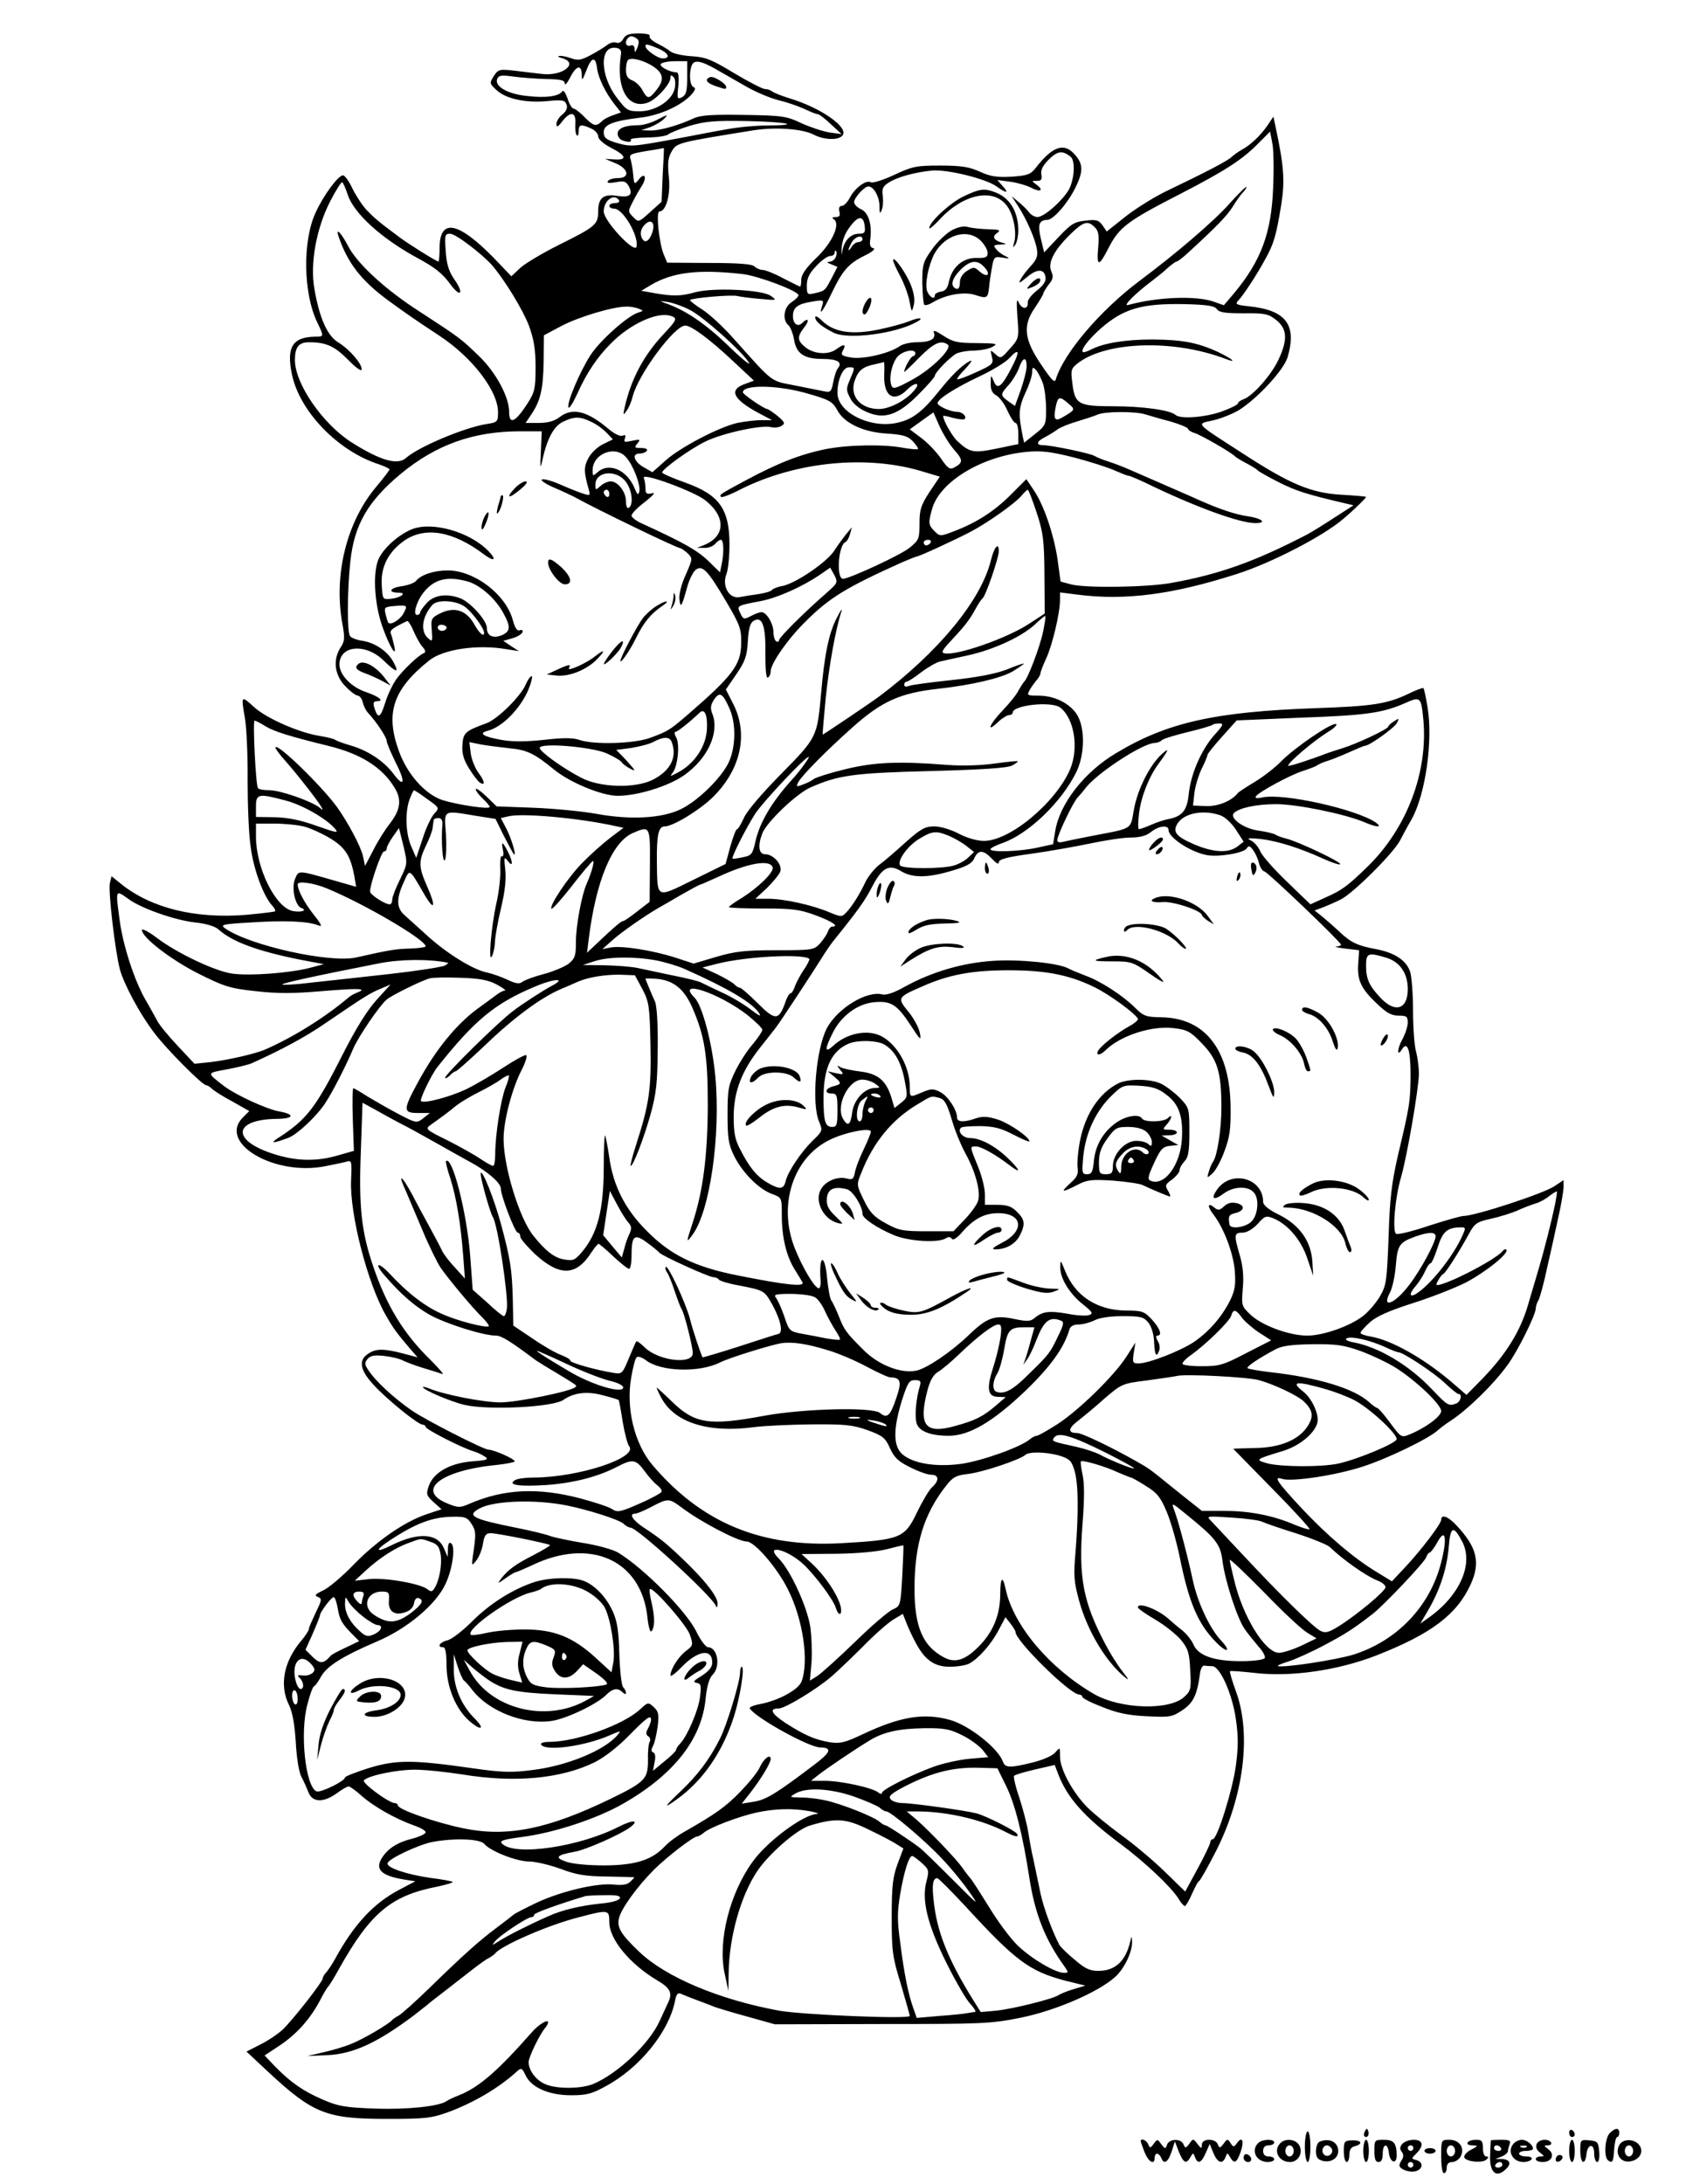 <?xml version="1.0" standalone="no"?>
<!DOCTYPE svg PUBLIC "-//W3C//DTD SVG 20010904//EN"
 "http://www.w3.org/TR/2001/REC-SVG-20010904/DTD/svg10.dtd">
<svg version="1.0" xmlns="http://www.w3.org/2000/svg"
 width="606pt" height="785pt" viewBox="0 0 606 785"
 preserveAspectRatio="xMidYMid meet">

<g transform="translate(0,785) scale(0.1,-0.1)"
fill="#000000" stroke="none">
<path d="M2240 7710 c-6 -11 -16 -17 -26 -13 -8 3 -22 -1 -32 -9 -9 -7 -36
-24 -59 -36 -33 -18 -46 -20 -68 -12 -14 5 -34 10 -43 9 -10 -1 -6 -4 8 -8 62
-17 4 -65 -70 -57 -25 3 -70 8 -101 12 -54 6 -58 5 -74 -19 -16 -26 -16 -27
10 -51 34 -32 108 -47 185 -39 52 5 60 3 66 -12 5 -12 0 -24 -14 -36 -12 -9
-22 -25 -22 -34 0 -14 5 -12 21 9 30 38 50 34 47 -9 -1 -19 1 -37 5 -41 4 -4
7 2 7 14 0 25 8 27 45 10 14 -6 25 -19 25 -28 0 -10 19 -27 46 -41 55 -28 60
-45 13 -42 l-34 2 38 -16 c47 -20 52 -53 8 -53 -17 0 -33 -5 -36 -11 -5 -7 4
-8 28 -4 30 6 37 3 47 -14 16 -31 4 -42 -41 -35 -50 8 -69 -7 -69 -56 0 -47
-10 -55 -141 -120 -58 -29 -120 -66 -138 -82 l-33 -31 -65 68 c-128 130 -193
141 -193 33 0 -26 -2 -48 -4 -48 -7 0 -111 65 -141 88 -78 58 -90 69 -117 97
-16 17 -38 51 -51 77 -12 26 -27 47 -34 48 -17 0 -70 -71 -99 -135 -47 -102
-44 -289 6 -393 25 -52 25 -52 -7 -52 -81 -1 -104 -37 -84 -134 27 -134 166
-278 314 -325 20 -7 37 -15 37 -18 0 -3 -20 -29 -44 -58 -110 -128 -158 -321
-125 -499 9 -49 8 -61 -7 -83 -28 -44 -22 -99 17 -139 18 -19 38 -34 45 -34 6
0 15 -11 18 -24 3 -14 12 -31 19 -38 29 -31 67 -88 67 -101 0 -7 14 -40 30
-73 38 -73 35 -99 -5 -46 -35 47 -93 85 -155 103 -25 7 -49 16 -55 20 -5 4
-30 10 -55 14 -76 12 -194 64 -238 105 -46 42 -46 41 -31 -45 5 -33 10 -131 9
-219 0 -87 4 -195 11 -240 10 -79 45 -174 76 -209 9 -9 14 -19 12 -22 -3 -2
-51 -8 -107 -13 -181 -14 -336 24 -444 109 l-37 30 -6 -24 c-7 -25 19 -248 36
-311 14 -52 71 -159 122 -226 42 -57 174 -190 188 -190 4 0 14 -6 21 -13 7 -7
40 -28 74 -46 l60 -34 -23 -23 c-91 -91 113 -212 297 -175 30 6 64 13 75 16
19 6 20 2 17 -65 -6 -122 60 -376 126 -489 27 -47 37 -60 85 -117 l28 -32 -53
14 c-69 18 -98 18 -126 -2 -34 -23 -28 -58 20 -110 48 -53 161 -144 177 -144
6 0 11 -4 11 -8 0 -9 130 -75 170 -87 14 -4 33 -13 43 -20 15 -10 8 -13 -48
-17 -79 -7 -137 -40 -154 -89 -10 -29 -8 -34 17 -57 l29 -26 -54 -18 c-80 -27
-179 -96 -262 -181 -40 -42 -90 -84 -110 -93 -28 -13 -32 -18 -19 -23 16 -6
15 -11 -7 -56 -13 -28 -25 -54 -25 -60 0 -5 -12 -23 -26 -40 -64 -75 -81 -161
-45 -233 12 -25 20 -68 24 -132 3 -56 11 -107 20 -125 9 -16 20 -42 26 -57 14
-36 54 -37 101 -3 19 14 38 25 43 25 5 0 27 -16 48 -35 42 -37 119 -81 186
-105 24 -8 43 -19 43 -25 0 -5 -20 -15 -45 -22 -55 -13 -89 -35 -111 -68 -28
-43 -5 -66 80 -80 l39 -6 -59 -31 c-91 -48 -162 -124 -229 -247 -11 -20 -26
-42 -32 -49 -7 -7 -13 -17 -13 -22 0 -12 -108 -150 -144 -184 -17 -16 -53 -40
-81 -54 l-49 -25 79 -74 c162 -150 208 -168 430 -168 133 0 157 3 215 24 90
33 181 86 245 144 19 17 20 17 34 -11 20 -44 84 -72 164 -72 55 0 75 5 125 33
121 65 226 195 248 305 5 26 10 32 23 26 9 -4 36 -15 61 -24 25 -9 52 -20 60
-23 8 -3 60 -19 115 -34 l100 -28 385 1 c362 0 392 1 500 23 123 25 277 91
338 146 33 29 63 92 61 128 -1 20 -2 20 -6 2 -16 -72 -54 -108 -115 -108 -31
0 -48 8 -85 40 -26 21 -50 45 -55 53 -25 47 -57 133 -68 185 -7 33 -18 87 -25
120 -8 33 -16 80 -20 105 -4 25 -18 78 -31 119 -14 40 -22 76 -19 79 3 4 38
14 76 23 l70 16 10 -26 c32 -89 94 -159 224 -256 89 -66 183 -155 210 -197 9
-16 20 -28 24 -28 3 0 15 20 26 45 11 25 22 45 25 45 3 0 32 51 63 112 97 194
125 413 71 565 -15 41 -25 75 -23 77 2 2 41 -1 87 -6 131 -16 302 9 440 63
196 77 288 146 338 255 36 79 23 133 -50 211 -30 33 -56 43 -56 21 0 -14 -70
-107 -131 -172 l-46 -49 -54 33 c-83 50 -179 132 -271 230 -91 98 -102 116
-69 105 35 -11 193 13 288 44 88 28 237 100 270 130 10 9 30 24 44 33 61 39
156 131 208 203 36 49 101 180 101 203 0 7 4 20 10 30 5 9 19 60 30 112 12 52
30 133 40 180 11 47 19 97 20 112 l0 27 -33 -22 c-38 -26 -285 -107 -327 -107
-9 0 -65 -16 -124 -35 -59 -20 -112 -33 -118 -29 -14 9 -4 130 18 204 22 77
63 316 64 370 0 25 -5 61 -10 80 -6 19 -11 85 -11 145 0 61 -5 124 -10 141
-13 42 -55 70 -123 83 -66 12 -91 24 -131 62 -16 15 -43 39 -60 53 l-30 24 30
11 c17 7 46 19 65 29 44 22 190 167 213 213 10 19 28 53 41 75 50 90 77 282
57 403 -6 35 -12 66 -15 68 -2 2 -27 -7 -55 -21 -76 -36 -128 -44 -332 -51
-362 -13 -534 -51 -718 -162 -113 -67 -202 -181 -218 -279 l-8 -48 -55 -12
c-61 -14 -170 -18 -170 -6 0 4 21 15 48 24 91 34 207 145 260 252 32 64 33
164 1 211 -28 40 -81 65 -137 65 -41 0 -42 1 -30 22 7 12 19 28 26 36 6 7 12
18 12 23 0 5 9 28 20 52 22 46 50 164 50 210 l0 28 63 -8 c171 -22 341 0 572
74 123 39 311 136 383 198 36 30 82 75 82 79 0 2 -39 5 -88 8 -110 6 -187 39
-356 149 -174 112 -167 105 -107 118 28 6 70 23 94 37 68 43 161 144 175 190
34 116 -5 169 -137 183 -48 5 -53 8 -40 21 19 20 68 95 97 149 31 56 39 84 57
194 14 87 10 141 -21 285 l-7 33 -22 -33 c-25 -36 -61 -70 -93 -87 -11 -6 -26
-17 -34 -24 -13 -14 -90 -54 -238 -125 -47 -23 -113 -65 -148 -93 l-64 -51
-15 22 c-14 19 -22 22 -62 17 -39 -4 -52 -12 -97 -60 l-51 -54 -12 50 c-12 51
-6 66 24 67 21 0 74 61 100 115 30 60 29 87 -5 123 -37 40 -78 25 -137 -51
-19 -24 -29 -28 -88 -32 -52 -3 -76 1 -113 18 -37 17 -66 22 -142 22 -87 0
-101 -3 -167 -34 -39 -18 -76 -30 -83 -26 -16 10 -57 -20 -75 -55 -9 -17 -22
-30 -29 -30 -9 0 -12 -7 -9 -20 4 -15 0 -20 -13 -20 -13 0 -15 -3 -7 -8 25
-16 -5 -84 -63 -139 -37 -36 -54 -60 -54 -78 0 -14 -2 -25 -4 -25 -2 0 -30 14
-61 30 -31 17 -65 30 -74 30 -9 0 -23 6 -30 13 -8 8 -56 12 -163 12 l-150 1
-12 29 c-17 40 -29 155 -16 155 24 0 41 60 34 124 -5 51 -3 70 11 93 18 30 22
31 295 75 80 12 175 5 215 -16 36 -19 89 -21 103 -3 24 28 -74 98 -188 133
-30 9 -59 21 -64 25 -6 5 -17 9 -26 9 -9 0 -59 26 -111 57 -81 49 -102 58
-154 61 -33 2 -67 10 -75 17 -8 7 -30 20 -48 29 -18 9 -30 21 -27 26 4 6 -13
10 -39 10 -35 0 -48 -5 -56 -20z m48 2 c9 -6 10 -15 3 -33 -8 -19 -10 -20 -10
-5 -1 12 -6 16 -16 12 -15 -5 -21 14 -8 27 8 9 15 9 31 -1z m77 -36 c38 -16
47 -36 17 -36 -18 0 -62 31 -62 44 0 9 7 8 45 -8z m-133 -21 c-19 -121 24
-199 96 -174 31 11 82 67 82 90 0 10 3 10 11 2 6 -6 8 -24 4 -41 -9 -43 -69
-82 -126 -82 -42 0 -47 3 -82 49 -61 80 -63 188 -3 179 15 -2 20 -9 18 -23z
m-86 -50 c4 -34 30 -88 63 -130 l23 -29 -28 -10 c-16 -5 -35 -15 -42 -23 -20
-19 -29 -16 -62 17 -16 17 -34 30 -39 30 -5 0 -15 16 -21 36 -7 20 -15 32 -19
26 -11 -18 -59 -25 -126 -17 -71 7 -118 35 -108 61 5 13 15 15 57 9 28 -4 81
-8 119 -9 52 -1 67 -4 67 -16 0 -8 8 0 18 19 22 45 42 51 43 14 0 -25 2 -24
17 15 18 48 33 50 38 7z m205 4 c34 -24 37 -47 8 -83 -26 -33 -32 -33 -50 0
-7 14 -24 30 -36 35 -17 6 -23 17 -23 37 0 16 3 32 7 36 12 12 61 -2 94 -25z
m119 -39 c0 -47 -4 -61 -18 -69 -18 -9 -19 -6 -14 39 3 32 1 50 -6 50 -24 0
-63 21 -57 30 3 5 26 10 51 10 l44 0 0 -60z m102 32 c26 -15 75 -43 110 -63
35 -20 87 -42 116 -49 29 -7 70 -21 92 -31 21 -10 43 -19 48 -19 6 0 27 -16
48 -36 l39 -36 -44 6 c-24 4 -69 19 -100 33 -52 25 -67 28 -205 30 -112 2
-156 -1 -180 -11 -57 -27 -126 -46 -159 -45 l-32 1 32 11 c18 7 40 20 50 30
16 17 13 16 -22 -2 -22 -12 -53 -21 -70 -21 -48 0 -75 -11 -75 -30 0 -10 7
-21 16 -24 21 -8 36 -8 31 2 -3 4 23 7 58 8 35 0 70 5 77 11 7 6 42 20 78 31
54 16 89 19 203 17 145 -3 203 -15 76 -16 -41 0 -108 -6 -149 -14 -41 -7 -113
-21 -160 -30 -178 -33 -181 -33 -232 -19 -40 12 -48 19 -48 39 0 27 32 40 130
52 72 8 150 44 186 84 14 16 15 23 7 26 -14 5 -17 50 -7 77 8 22 31 19 86 -12z
m2004 -427 c-6 -161 -43 -261 -138 -376 l-39 -46 -37 13 c-63 22 -201 17 -307
-12 -22 -6 25 41 85 86 18 14 45 35 58 48 14 12 28 22 31 22 4 0 25 16 46 36
96 88 137 130 157 163 12 20 28 42 35 49 7 7 13 16 13 20 0 4 -28 -23 -61 -60
-57 -64 -190 -178 -324 -278 -141 -106 -272 -260 -300 -353 -4 -15 -15 -3 -51
50 -63 92 -69 142 -25 206 17 25 31 49 31 52 0 4 9 18 19 32 16 19 18 29 10
47 -14 30 8 75 67 133 48 47 64 52 89 26 14 -13 16 -29 12 -75 -6 -67 3 -67
37 0 39 76 67 97 260 196 157 81 221 122 276 178 l45 45 8 -41 c5 -23 6 -95 3
-161z m-2194 48 l-4 -98 -41 -37 c-41 -37 -42 -38 -61 -18 -19 19 -19 21 -3
52 9 18 24 45 34 60 20 32 10 51 -12 22 -15 -19 -16 -18 -20 26 -1 14 -5 34
-8 46 -7 19 -2 21 55 31 35 5 63 11 64 11 1 1 -1 -42 -4 -95z m1466 64 c16
-13 15 -69 -2 -110 -16 -38 -91 -107 -117 -107 -10 0 -24 8 -31 18 -7 9 -24
26 -38 37 l-24 20 23 -35 c31 -48 62 -119 68 -156 4 -24 -1 -37 -22 -60 -15
-16 -32 -38 -37 -49 -9 -15 -3 -13 22 8 37 32 64 32 68 0 2 -14 -8 -29 -31
-47 -19 -15 -34 -34 -33 -43 2 -25 -20 -26 -32 -1 -8 18 -9 7 -5 -53 6 -74 5
-76 -27 -112 -32 -36 -33 -37 -52 -20 -19 17 -19 17 -13 -9 7 -25 3 -29 -57
-56 -34 -16 -65 -27 -67 -25 -3 2 11 20 30 39 20 22 26 32 14 26 -28 -15 -65
-51 -111 -109 -62 -77 -98 -103 -157 -114 -96 -17 -207 41 -207 109 0 48 20
92 41 92 23 0 23 1 4 -44 -14 -33 -14 -39 1 -67 9 -19 32 -38 58 -49 64 -29
114 -12 188 63 32 32 58 62 58 66 0 12 54 67 77 80 12 6 41 11 65 11 24 1 53
6 66 14 20 11 14 12 -57 13 -70 0 -86 4 -121 27 -28 18 -38 21 -33 10 8 -22
-14 -34 -62 -34 -22 0 -50 -6 -61 -14 -36 -26 -132 -48 -174 -41 -35 6 -39 9
-30 26 13 23 3 24 -24 4 -28 -21 -79 -18 -110 6 -31 25 -32 38 -5 73 20 25 14
37 -8 15 -16 -16 -33 -2 -33 25 0 31 17 44 69 52 41 7 43 6 36 -15 -13 -41 3
-20 35 47 39 81 60 105 119 134 27 13 39 24 30 26 -11 2 -14 11 -11 32 7 52
-6 96 -33 108 -14 6 -25 18 -25 26 0 15 37 56 51 56 19 0 39 -35 40 -68 0 -29
2 -33 8 -17 5 11 6 34 4 51 -4 24 0 34 20 47 30 20 94 38 157 44 54 5 193 -29
232 -57 36 -26 46 -25 22 1 l-19 22 45 -6 c25 -3 59 -13 75 -21 34 -18 49 -11
21 10 -19 14 -19 14 1 14 16 0 19 5 16 23 -3 16 5 32 27 54 32 31 48 33 78 10z
m-2598 -137 c22 -67 121 -157 250 -227 63 -34 90 -55 119 -95 37 -50 50 -33
14 18 -20 29 -28 55 -31 102 -4 57 -3 62 16 62 20 0 118 -75 153 -116 46 -55
108 -157 130 -214 18 -50 24 -84 24 -150 0 -77 -3 -89 -29 -130 -44 -68 -66
-78 -66 -30 0 53 -47 141 -108 200 -65 63 -69 66 -215 161 -123 79 -225 173
-257 237 -23 44 -44 66 -34 35 32 -96 81 -160 177 -231 73 -53 90 -65 187
-129 118 -78 210 -198 210 -274 0 -35 -2 -37 -42 -43 -80 -13 -244 -82 -289
-122 -30 -27 -92 -9 -195 56 -104 66 -204 211 -204 296 0 47 14 64 51 64 61 0
92 -14 140 -63 30 -30 49 -44 49 -34 0 21 -44 72 -85 97 -39 24 -67 88 -85
192 -16 91 7 218 57 315 20 39 40 70 43 68 4 -2 12 -22 20 -45z m975 -20 c3
-5 -3 -10 -14 -10 -12 0 -21 -4 -21 -10 0 -5 8 -10 18 -10 31 0 88 -97 80
-136 -5 -29 -118 92 -118 126 0 40 38 67 55 40z m883 -93 c3 -23 -1 -27 -21
-27 -30 0 -54 -26 -60 -65 -2 -16 -3 -11 -2 12 2 28 12 55 30 78 30 41 49 41
53 2z m-764 -24 c-12 -34 -30 -40 -39 -13 -4 14 -1 28 11 41 24 26 41 9 28
-28z m756 -23 c0 -5 -7 -10 -15 -10 -7 0 -19 -8 -24 -17 -6 -10 -11 -15 -11
-10 0 4 6 16 12 27 13 21 38 27 38 10z m-96 -64 c-3 -9 -14 -16 -23 -17 -11 0
-9 -3 7 -9 l22 -9 -21 -41 c-24 -45 -23 -45 -61 -54 -26 -6 -28 -4 -28 28 0
26 9 44 34 70 18 20 41 36 50 36 9 0 16 5 16 12 0 6 2 9 5 6 3 -3 3 -13 -1
-22z m-334 -61 c57 -7 200 -61 200 -76 0 -5 -11 -16 -25 -25 -28 -18 -34 -64
-11 -83 7 -6 16 -29 20 -51 8 -51 36 -70 103 -70 53 0 72 -12 55 -33 -6 -7
-13 -29 -17 -50 -7 -36 -10 -38 -34 -33 -14 3 -62 12 -105 21 -88 17 -74 6
-219 168 -37 42 -88 89 -112 104 -24 15 -44 31 -45 34 0 8 153 21 171 15 8 -2
43 -7 79 -10 64 -6 64 -6 40 11 -32 22 -204 30 -270 13 -54 -15 -79 -15 -145
-4 l-50 9 35 21 c79 46 170 57 330 39z m-192 -128 c48 -23 195 -155 214 -191
6 -12 -30 18 -79 66 -82 78 -152 125 -223 149 -21 8 -19 8 9 4 19 -3 54 -15
79 -28z m1896 2 c8 -12 30 -15 96 -15 77 1 89 -2 117 -24 40 -32 42 -71 8
-143 -26 -56 -94 -132 -126 -142 -10 -4 -19 -10 -19 -14 0 -5 -26 -18 -59 -30
-59 -21 -149 -28 -166 -12 -19 17 -117 31 -224 31 -126 0 -138 7 -147 86 -6
46 -4 50 23 71 105 77 343 83 526 14 46 -18 29 -2 -25 24 -74 34 -128 44 -235
45 -97 0 -177 -13 -221 -36 -14 -7 -28 -12 -30 -9 -8 8 20 45 65 85 82 71 146
90 302 87 79 -2 106 -6 115 -18z m-2079 2 c19 -8 19 -8 -3 -15 -38 -13 -137
-101 -170 -153 -38 -59 -85 -170 -79 -187 3 -6 16 15 31 47 34 76 72 133 122
183 69 70 166 114 214 99 26 -8 24 -14 -26 -67 -71 -76 -116 -161 -139 -263
-6 -28 -5 -29 8 -10 8 11 17 33 21 50 20 79 150 255 189 255 22 0 89 -50 171
-127 l76 -71 -30 -11 c-62 -21 -47 -55 46 -105 l49 -26 -40 0 c-22 0 -60 -5
-85 -10 -66 -15 -206 -88 -259 -136 l-46 -41 -30 17 c-36 20 -46 50 -16 50 11
0 23 5 26 10 4 6 -5 10 -21 10 -23 0 -25 2 -13 16 12 15 10 16 -19 10 -27 -6
-31 -5 -26 8 4 12 2 15 -9 10 -8 -3 -29 7 -48 23 -79 67 -132 80 -179 43 -17
-13 -41 -20 -73 -20 l-48 0 19 28 c34 50 44 90 46 189 l1 98 62 33 c62 33 186
70 233 70 14 1 34 -3 45 -7z m1111 -129 c20 -12 -56 -88 -128 -127 -59 -32
-69 -35 -74 -20 -11 28 4 89 27 108 23 19 59 23 59 7 0 -5 -4 -10 -8 -10 -8 0
-32 -43 -32 -56 0 -3 24 20 54 51 52 52 77 64 102 47z m227 -89 c-34 -65 -49
-75 -62 -41 -9 22 -10 21 -10 -9 -1 -23 5 -36 20 -44 11 -6 30 -31 40 -55 11
-24 24 -44 29 -44 6 0 10 -17 10 -38 l0 -38 -77 -16 c-83 -17 -97 -15 -141 26
-19 17 -52 75 -52 91 0 2 16 -1 36 -7 20 -5 38 -7 41 -4 9 9 -8 26 -27 26 -24
0 -70 21 -70 31 0 15 65 56 150 96 47 22 96 52 109 67 36 39 38 23 4 -41z m57
11 c0 -15 -10 -53 -21 -85 l-21 -58 -24 17 c-29 21 -29 25 1 58 13 14 30 42
37 60 14 41 28 44 28 8z m-512 -36 c-1 -75 37 -96 85 -46 20 20 42 25 31 6
-24 -39 -90 -77 -134 -78 -67 0 -107 46 -88 102 13 37 29 50 73 59 17 4 31 7
32 8 2 0 2 -22 1 -51z m571 -27 c6 -19 11 -60 11 -92 0 -55 -2 -59 -40 -89
l-39 -31 -5 23 c-16 79 -15 102 9 155 14 29 25 63 25 75 0 19 2 20 14 8 7 -8
18 -30 25 -49z m-862 -31 c94 -26 105 -32 123 -65 24 -45 92 -78 176 -83 60
-4 77 -9 95 -28 12 -13 21 -26 18 -28 -2 -2 -24 0 -49 4 -69 14 -200 12 -282
-4 -89 -18 -172 -50 -287 -112 -97 -52 -96 -52 -89 -60 3 -3 35 9 69 27 201
101 459 126 660 63 l57 -17 -37 -55 c-31 -48 -36 -63 -36 -113 0 -55 -2 -60
-35 -87 -31 -26 -217 -112 -240 -112 -25 0 -17 122 9 132 5 2 12 14 16 28 l7
25 -21 -25 c-11 -14 -31 -41 -43 -60 -28 -42 -139 -117 -186 -126 -18 -3 -34
-10 -37 -14 -3 -5 -24 -11 -48 -15 -23 -3 -54 -8 -69 -11 -37 -7 -64 40 -47
83 6 15 11 63 11 105 0 130 -37 180 -160 224 -45 16 -82 32 -82 36 0 12 101
85 155 111 57 29 202 61 236 52 13 -3 31 -1 39 5 13 8 10 14 -15 35 -16 13
-33 24 -37 25 -11 0 -88 53 -88 60 0 27 114 27 217 0z m954 -41 c25 -21 24
-22 -24 -50 -25 -14 -31 -6 -23 36 8 41 14 43 47 14z m-411 -166 c32 -36 32
-46 0 -63 -16 -9 -24 -3 -49 34 -17 24 -49 57 -71 73 l-40 30 43 31 42 30 22
-50 c13 -28 36 -66 53 -85z m686 128 c16 -5 57 -17 92 -26 34 -10 62 -22 62
-26 0 -4 10 -11 23 -15 22 -6 138 -73 147 -85 3 -3 21 -14 40 -24 19 -10 37
-21 40 -25 3 -4 37 -23 76 -43 62 -31 98 -43 239 -76 l30 -7 -70 -45 c-38 -25
-82 -52 -97 -60 -187 -97 -315 -143 -488 -174 -89 -16 -310 -19 -361 -5 l-37
10 -11 81 c-14 91 -50 197 -87 250 l-25 37 -57 -57 c-59 -59 -123 -100 -205
-131 -47 -18 -49 -18 -68 1 -22 22 -23 30 -9 79 27 99 180 191 340 206 52 5
86 1 170 -20 57 -15 123 -36 147 -47 23 -10 45 -19 50 -19 4 0 30 -11 58 -24
176 -86 340 -146 397 -146 44 0 25 17 -29 25 -43 6 -102 26 -178 60 -26 12
-89 39 -240 105 -22 10 -58 24 -80 31 -22 7 -44 16 -50 20 -12 9 -156 39 -185
39 -28 0 -25 14 8 30 15 8 34 20 42 26 8 7 40 20 70 29 30 9 64 20 75 25 27
12 135 12 171 1z m-1991 -27 c18 -8 43 -26 55 -39 l23 -24 -35 -17 c-19 -9
-43 -31 -53 -50 -17 -32 -17 -49 1 -113 6 -21 5 -23 -17 -16 -13 4 -50 18 -81
32 -31 14 -63 23 -70 20 -7 -3 14 -17 47 -31 33 -14 68 -31 77 -36 66 -37 361
-180 373 -180 3 0 15 -8 26 -18 19 -19 19 -19 -6 -77 -16 -34 -25 -71 -23 -89
4 -34 8 -28 29 48 8 27 22 54 32 60 23 15 43 -7 109 -119 47 -80 53 -96 52
-145 0 -79 -30 -118 -194 -260 -63 -54 -69 -58 -134 -82 -58 -21 -203 -25
-254 -7 -23 8 -59 8 -128 0 -66 -7 -113 -7 -152 0 -67 12 -84 24 -48 33 51 13
116 79 145 147 11 27 16 49 12 49 -5 0 -14 -13 -21 -29 -17 -42 -101 -125
-141 -140 -77 -28 -84 -34 -87 -78 -2 -32 4 -52 24 -85 15 -24 32 -46 38 -50
21 -14 19 3 -3 33 -13 17 -26 49 -29 71 l-5 41 39 -8 c21 -4 68 -10 104 -14
65 -6 91 -19 163 -78 57 -46 171 -93 227 -93 71 0 182 34 239 74 84 59 127
152 102 219 -9 22 -7 33 5 52 20 30 31 25 55 -29 25 -54 24 -138 -1 -194 -26
-57 -113 -142 -175 -171 -67 -32 -180 -38 -300 -16 -49 9 -151 19 -225 22
l-135 5 -37 36 c-21 20 -38 31 -38 26 0 -6 11 -21 25 -34 14 -13 25 -26 25
-30 0 -10 -117 8 -171 25 -61 21 -125 92 -155 175 -50 137 -22 222 108 326 51
41 174 59 278 41 l45 -7 -28 18 -28 19 32 9 c18 5 34 15 37 22 2 7 -2 10 -10
7 -9 -4 -17 8 -25 37 -25 92 -138 178 -234 178 -50 0 -97 -16 -114 -38 -6 -7
-30 -16 -53 -19 -42 -6 -49 -23 -9 -23 31 0 8 -18 -28 -22 -30 -3 -30 -2 -33
50 -4 65 24 119 81 159 75 52 176 34 286 -49 37 -28 48 -21 17 11 -67 70 -205
109 -278 78 -45 -19 -95 -63 -115 -101 -24 -46 -19 -161 11 -247 26 -74 55
-120 42 -67 -3 14 -8 33 -11 40 -5 13 4 20 58 46 4 2 14 -14 23 -35 9 -21 23
-47 32 -57 11 -12 13 -20 6 -23 -18 -6 -73 -58 -99 -93 -13 -18 -32 -57 -41
-87 -17 -54 -26 -58 -39 -15 -5 16 -2 22 10 22 28 0 7 17 -40 33 -53 18 -94
61 -95 98 -1 70 94 79 159 15 45 -44 57 -46 36 -7 -20 39 -66 71 -112 78 -21
3 -41 11 -45 17 -11 15 -10 163 1 267 14 133 63 217 180 315 128 106 262 154
431 154 l77 0 -3 -72 c-3 -61 -2 -66 5 -33 17 78 41 123 74 139 41 20 61 20
102 0z m124 -126 c26 -27 54 -100 49 -124 -4 -15 -7 -13 -17 11 -27 66 -92 95
-133 58 -17 -15 -18 -15 -18 7 0 59 80 91 119 48z m-4 -84 c26 -28 34 -87 15
-99 -6 -4 -10 6 -10 23 0 34 -29 72 -55 72 -10 0 -27 -7 -37 -17 -17 -15 -18
-15 -18 5 0 46 68 56 105 16z m290 -72 c75 -59 73 -130 -5 -161 l-25 -10 26 0
c15 -1 32 6 39 14 7 8 16 15 21 15 10 0 12 -44 3 -87 l-6 -30 -43 42 c-39 37
-86 64 -232 131 -24 10 -43 24 -43 31 0 7 21 29 48 49 31 25 40 35 25 31 -19
-4 -23 -1 -23 18 0 13 -3 30 -6 38 -7 20 181 -49 221 -81z m-345 22 c0 -8 -4
-12 -10 -9 -5 3 -10 10 -10 16 0 5 5 9 10 9 6 0 10 -7 10 -16z m1536 -66 c24
-73 27 -100 28 -223 l1 -140 -55 -36 c-80 -53 -261 -116 -305 -107 -13 2 -9
11 22 44 53 57 67 75 89 115 10 19 22 36 26 39 11 9 58 145 58 169 0 35 -17
15 -29 -35 -36 -143 -189 -328 -401 -487 -28 -21 -200 -137 -203 -137 -1 0 4
60 11 133 12 114 35 245 57 312 3 11 -5 -1 -18 -27 -28 -54 -44 -132 -56 -273
-14 -154 -15 -156 -143 -286 -69 -70 -123 -133 -134 -158 -10 -22 -21 -41 -25
-41 -4 0 -14 -28 -24 -62 l-17 -63 -116 -57 c-136 -67 -129 -70 -131 67 -1 95
6 125 28 125 29 0 122 56 171 103 102 99 131 227 76 336 l-27 53 37 54 c32 47
39 65 42 120 3 50 9 67 23 74 29 16 42 -21 40 -122 0 -57 3 -87 9 -83 6 3 10
13 10 22 0 28 61 116 125 179 86 86 147 123 347 213 26 11 50 21 53 21 8 0
130 56 190 87 62 32 164 104 187 132 10 12 20 21 22 21 3 0 17 -37 32 -82z
m-381 -108 c-3 -5 -10 -10 -16 -10 -5 0 -9 5 -9 10 0 6 7 10 16 10 8 0 12 -4
9 -10z m-371 -178 c-87 -76 -174 -163 -174 -173 0 -5 -4 -7 -10 -4 -5 3 -10
18 -10 33 0 31 -25 72 -43 72 -7 0 -24 -6 -38 -14 -25 -13 -28 -12 -38 10 -13
28 -14 27 74 44 61 12 148 51 213 95 l36 25 15 -27 c13 -26 12 -28 -25 -61z
m-1292 38 c44 -13 99 -61 127 -113 27 -49 26 -65 -3 -79 -33 -14 -56 -4 -56
25 0 27 -59 93 -96 107 -47 18 -93 12 -119 -16 -14 -15 -25 -31 -25 -35 0 -5
-5 -9 -11 -9 -16 0 -2 48 22 79 39 50 86 62 161 41z m-12 -90 c26 -18 70 -78
70 -94 0 -17 -17 -2 -34 28 -29 54 -74 68 -127 40 -28 -14 -31 -19 -27 -59 3
-41 2 -43 -14 -28 -28 25 -21 77 16 119 17 20 84 17 116 -6z m-220 -25 c-12
-22 -46 -43 -54 -33 -2 1 -6 15 -10 30 -6 25 -4 27 31 30 48 4 49 3 33 -27z
m2299 -66 c-11 -53 -55 -169 -68 -179 -3 -3 -12 -17 -20 -31 -7 -15 -33 -47
-57 -72 -48 -50 -61 -84 -17 -42 15 14 33 25 40 25 7 0 13 4 13 9 0 27 140 42
171 18 50 -39 67 -144 36 -220 -51 -121 -219 -261 -312 -259 -23 0 -61 11 -89
26 -29 15 -65 26 -88 26 -33 0 -48 -8 -103 -57 -35 -32 -78 -69 -96 -82 -17
-14 -39 -41 -48 -60 -20 -43 -49 -90 -71 -112 -14 -15 -19 -14 -58 2 -60 26
-164 49 -220 49 l-47 0 42 39 c22 22 44 48 48 60 7 24 -25 61 -55 61 -23 0
-27 31 -10 75 15 40 123 143 173 165 100 44 153 52 432 59 188 5 277 11 293
20 13 7 22 14 20 15 -1 2 -39 -2 -83 -8 -49 -7 -115 -9 -170 -5 -176 14 -264
10 -369 -16 -54 -13 -103 -29 -110 -34 -6 -5 -24 -15 -39 -20 -25 -10 -27 -9
-17 9 12 23 102 114 193 195 106 95 173 125 312 140 116 13 220 37 263 61 23
14 42 27 42 29 0 2 -28 -7 -61 -21 -42 -16 -106 -28 -198 -38 -75 -8 -144 -17
-153 -21 -11 -4 -18 -3 -18 4 0 6 4 11 8 11 5 0 29 15 53 34 24 18 55 36 69
39 14 3 59 13 100 22 91 20 193 67 240 111 19 18 36 32 37 30 2 -2 -2 -27 -8
-57z m-2147 9 c-12 -12 -35 -1 -27 12 3 5 13 6 21 3 10 -4 12 -9 6 -15z m3514
-325 c17 -188 -59 -389 -200 -527 -73 -71 -92 -85 -153 -112 l-53 -24 -84 81
c-47 45 -90 94 -96 109 -6 15 -21 33 -33 39 -18 9 -12 10 33 6 60 -7 141 -32
226 -71 31 -14 58 -23 61 -20 7 7 -152 82 -193 92 -16 4 -33 10 -39 14 -5 4
-33 11 -62 15 -53 7 -107 46 -87 64 20 18 81 31 151 31 75 0 245 -35 315 -64
46 -20 69 -21 43 -2 -70 48 -334 107 -408 90 -19 -4 -27 -3 -23 4 9 15 125 78
171 92 22 7 45 16 50 20 6 4 21 11 35 15 14 4 49 18 78 31 29 13 55 24 59 24
15 0 105 64 114 82 9 17 8 18 -10 6 -12 -7 -21 -16 -21 -19 0 -9 -115 -63
-165 -78 -22 -7 -47 -15 -55 -18 -62 -24 -140 -49 -140 -45 0 12 91 89 144
122 22 13 34 26 28 28 -17 5 -146 -83 -196 -133 -22 -23 -66 -57 -96 -75 -30
-18 -57 -36 -60 -39 -22 -29 -70 -49 -114 -48 l-48 2 5 45 c3 25 15 64 26 87
12 23 21 46 21 50 0 4 24 34 53 66 l52 58 235 10 c230 8 290 17 370 52 56 25
58 23 66 -60z m-2575 -30 c-2 -64 -44 -128 -106 -160 -26 -14 -28 -14 -18 -1
19 22 27 101 14 127 -7 11 -8 21 -3 21 7 0 49 33 87 69 17 16 28 -7 26 -56z
m-1587 7 c32 -19 85 -36 228 -71 114 -28 191 -76 235 -148 28 -44 23 -81 -16
-131 -15 -19 -42 -61 -58 -93 l-31 -59 -7 34 c-8 36 -54 122 -94 178 -57 78
-221 237 -221 213 0 -4 16 -26 36 -48 40 -45 116 -142 129 -165 7 -13 6 -13
-7 -2 -29 23 -141 62 -179 62 -21 0 -40 3 -42 8 -8 13 -19 242 -12 242 4 0 22
-9 39 -20z m3413 -29 c-48 -53 -86 -140 -94 -212 -6 -62 -23 -83 -75 -93 -12
-2 -40 -11 -60 -20 -21 -9 -40 -16 -44 -16 -4 0 -4 25 0 56 7 60 35 131 70
179 37 50 41 61 12 35 -43 -39 -86 -124 -100 -197 -14 -77 0 -68 -156 -98 -47
-9 -93 -19 -102 -21 -10 -3 -18 0 -18 6 0 18 58 140 75 156 8 8 20 23 27 32
40 53 206 162 249 162 8 0 19 4 25 10 5 5 47 18 93 29 46 11 86 23 89 26 3 3
14 5 25 5 16 0 14 -6 -16 -39z m-1953 -27 c21 -54 -3 -103 -67 -136 -63 -32
-190 -29 -258 7 -66 34 -149 94 -149 107 0 20 189 4 242 -20 26 -12 50 -26 53
-32 6 -10 45 -33 45 -27 0 2 -15 19 -32 38 l-33 34 54 7 c30 5 66 14 80 22 36
19 58 19 65 0z m477 -81 c-11 -16 -32 -42 -48 -59 -70 -78 -113 -151 -128
-219 -10 -45 -14 -50 -46 -56 -18 -4 -35 -6 -36 -5 -5 5 51 115 83 164 31 45
178 202 191 202 2 0 -5 -12 -16 -27z m-1355 -125 c44 -31 44 -32 25 -52 -11
-12 -30 -52 -42 -90 l-23 -69 -17 39 c-21 46 -24 124 -7 171 7 18 14 33 16 33
2 0 24 -14 48 -32z m-513 -4 c61 -15 147 -64 180 -101 16 -18 9 -17 -65 9 -58
21 -104 30 -150 31 l-68 1 0 38 c0 45 9 47 103 22z m688 -56 l70 -11 30 -61
c17 -33 33 -63 36 -66 11 -10 -8 55 -27 92 l-20 38 26 6 c50 13 257 -6 387
-35 l28 -6 -49 -37 c-27 -21 -71 -60 -98 -88 -51 -51 -121 -156 -112 -166 3
-3 35 33 72 80 36 47 71 88 76 91 9 6 -3 -40 -21 -80 -18 -40 -39 -151 -39
-209 0 -51 -3 -61 -27 -80 -15 -11 -56 -28 -90 -37 -35 -9 -69 -22 -76 -28
-10 -8 -24 -6 -53 8 -21 10 -55 22 -74 26 -50 10 -145 69 -215 133 -33 30 -70
63 -82 74 -28 25 -29 59 -2 117 22 50 19 52 74 -43 37 -64 43 -45 10 29 -31
70 -31 89 -4 146 12 24 23 53 24 64 1 11 3 23 4 28 0 4 8 7 17 7 10 0 15 -8
14 -22 -5 -60 1 -142 9 -129 5 8 6 49 4 92 -7 91 -13 87 108 67z m2675 2 c17
-6 41 -28 57 -53 l27 -42 -22 -17 c-33 -25 -87 -22 -157 8 -64 28 -77 44 -59
74 24 38 93 51 154 30z m-3291 -41 c22 -6 64 -25 92 -42 54 -33 73 -62 87
-138 l6 -36 -77 22 c-136 39 -129 38 -143 5 -13 -32 1 -95 23 -103 24 -9 -1
-17 -31 -11 -62 13 -132 154 -132 268 l0 46 68 0 c37 0 85 -5 107 -11z m3105
-12 c0 -27 79 -79 137 -90 42 -8 133 7 144 24 7 11 11 10 23 -6 8 -11 18 -32
21 -47 4 -15 12 -28 20 -30 13 -3 275 -254 275 -263 0 -3 -8 -6 -17 -7 -10 0
5 -4 32 -7 l50 -6 -3 -45 c-5 -61 9 -92 65 -145 36 -35 54 -45 80 -45 28 0 33
-3 33 -25 0 -13 -9 -41 -20 -61 -19 -34 -19 -65 -1 -35 20 31 31 -3 31 -92 -1
-98 -2 -106 -46 -292 -22 -97 -29 -153 -33 -290 -6 -156 -8 -174 -30 -212 -13
-23 -40 -55 -60 -71 -46 -37 -144 -72 -202 -72 -64 0 -160 35 -202 73 -35 33
-35 34 -30 97 4 44 0 82 -11 119 -21 73 -21 81 10 81 15 0 36 12 54 31 26 30
31 31 58 20 52 -22 99 -78 121 -144 l21 -62 -3 51 c-5 74 -46 131 -119 168
-39 19 -58 35 -58 47 0 84 -112 116 -164 46 -26 -36 -15 -44 23 -16 34 25 84
28 106 5 21 -20 18 -76 -4 -103 -20 -24 -80 -33 -82 -13 -5 29 -2 35 20 40 34
8 38 28 6 36 -18 4 -32 1 -45 -11 -16 -15 -22 -16 -35 -5 -24 20 -27 6 -5 -23
38 -48 72 -138 78 -202 4 -51 1 -72 -16 -107 -29 -59 -75 -112 -128 -149 -48
-33 -165 -79 -202 -79 -21 0 -22 3 -17 38 l6 37 -32 -50 c-44 -69 -171 -193
-248 -243 -36 -23 -69 -42 -75 -42 -5 0 -17 -6 -25 -13 -33 -28 -174 -78 -247
-88 -90 -12 -171 1 -210 34 -34 29 -34 90 -3 192 21 66 27 75 47 75 21 0 23
-4 18 -22 -13 -41 -19 -106 -12 -131 7 -30 49 -47 116 -47 74 0 160 51 277
163 90 87 138 154 157 220 4 11 15 17 33 17 15 0 41 7 57 15 17 9 56 15 101
15 66 0 76 -3 93 -24 11 -14 19 -42 20 -67 2 -48 8 -60 18 -34 4 10 2 26 -5
36 -7 12 -7 19 -1 19 18 0 10 25 -20 58 -27 29 -35 32 -92 32 -104 1 -183 51
-220 143 -16 40 -17 41 -17 12 -1 -39 34 -96 83 -134 32 -26 36 -32 21 -37
-10 -4 -46 -2 -80 5 -65 11 -88 8 -117 -16 -14 -12 -26 -13 -73 -3 -71 15 -98
5 -164 -59 -64 -61 -150 -119 -188 -127 -55 -11 -135 20 -189 74 -63 63 -70
72 -90 124 -10 24 -21 48 -26 54 -5 7 -11 41 -15 78 -8 91 -30 90 -24 -1 2
-18 -1 -33 -6 -33 -15 1 -58 73 -86 143 -62 155 -7 327 126 391 55 27 147 45
147 29 0 -5 -11 -33 -25 -62 -14 -29 -29 -66 -32 -83 -5 -26 -9 -29 -31 -23
-33 8 -76 -10 -92 -40 -23 -42 9 -106 60 -120 24 -6 23 -5 -8 25 -26 25 -32
39 -30 64 3 33 26 44 72 32 21 -5 56 -61 56 -89 0 -15 51 -50 113 -76 52 -22
160 -29 187 -11 9 6 17 5 21 -2 4 -7 20 3 39 26 42 47 79 66 128 66 89 0 96
-65 12 -107 -31 -16 -38 -23 -23 -23 39 0 72 19 88 49 21 41 19 58 -10 86 -18
19 -35 25 -70 25 l-45 0 0 38 c0 21 -11 66 -25 100 -30 73 -30 72 -7 72 18 0
70 -29 121 -68 43 -33 39 -18 -8 27 -46 44 -98 71 -135 71 -25 0 -46 24 -32
37 3 4 34 6 69 6 49 -1 74 -7 120 -31 31 -16 57 -27 57 -24 0 15 -69 63 -112
78 -38 12 -55 13 -80 5 -42 -15 -68 -14 -68 2 0 28 -33 78 -60 92 -25 13 -33
13 -64 0 -47 -20 -46 -20 -46 19 0 72 -45 152 -102 182 -50 26 -126 11 -175
-36 -29 -26 -29 -10 -1 46 30 62 89 106 148 112 62 6 83 -7 132 -81 36 -56 40
-59 34 -29 -3 18 -22 53 -41 76 -41 50 -40 52 50 91 94 42 179 58 310 58 132
0 217 -16 307 -60 55 -26 158 -102 158 -116 0 -4 -14 -16 -31 -25 -42 -23
-102 -70 -112 -88 -10 -18 7 -18 26 1 53 53 167 90 246 80 49 -6 60 -12 102
-56 55 -57 69 -103 69 -229 0 -78 -15 -175 -30 -195 -4 -5 -11 -21 -15 -35 -8
-25 -7 -25 13 -7 11 10 31 46 43 80 19 50 23 80 22 158 -2 206 -91 321 -249
323 -55 1 -64 4 -95 35 -43 43 -124 96 -181 116 -23 9 -50 20 -59 25 -36 19
-174 33 -268 27 -110 -7 -220 -39 -317 -92 -38 -22 -68 -32 -82 -29 -56 15
-161 -49 -200 -121 -39 -75 -56 -271 -28 -336 13 -32 13 -34 -23 -68 -43 -43
-88 -110 -97 -145 -7 -31 -22 -32 -66 -6 -38 22 -65 55 -98 120 -19 36 -23 61
-23 120 1 90 30 164 98 249 25 31 48 61 52 66 14 17 139 208 167 253 14 23 33
50 41 60 84 104 114 145 139 194 36 70 61 84 105 57 41 -25 97 -24 183 2 52
15 72 26 80 45 14 31 33 30 63 -2 16 -17 25 -22 25 -13 0 11 29 19 118 31 64
9 160 26 212 37 52 11 117 21 143 21 33 0 57 6 74 20 29 23 63 26 63 7z
m-2762 -177 c-15 -30 -28 -63 -28 -72 0 -10 -4 -18 -9 -18 -18 0 -71 35 -71
46 0 26 41 144 50 144 6 0 10 5 10 11 0 6 10 25 22 42 l22 31 16 -64 c15 -64
15 -64 -12 -120z m898 50 l-1 -131 -44 -34 c-24 -19 -47 -35 -51 -35 -7 0 -32
-21 -93 -79 l-37 -35 6 49 c26 209 84 348 158 381 63 27 63 27 62 -116z m1075
106 c19 -8 47 -24 62 -36 l28 -22 -21 -20 c-11 -11 -35 -24 -53 -29 -43 -12
-184 -12 -192 1 -11 17 28 71 70 96 46 28 60 29 106 10z m-634 -113 c6 -17
-51 -72 -109 -109 -27 -16 -48 -31 -48 -34 0 -3 55 -5 123 -5 105 0 131 -3
190 -25 59 -22 85 -40 58 -40 -5 0 -12 -8 -15 -17 -3 -10 -16 -29 -28 -43 -22
-24 -27 -25 -158 -25 -113 0 -148 -4 -216 -24 l-81 -24 -64 21 c-84 27 -194
44 -233 37 l-31 -6 35 31 c32 29 115 87 165 116 11 6 49 28 83 48 35 20 65 36
67 36 2 0 32 13 67 29 107 50 186 63 195 34z m-1604 -75 c134 -55 355 -184
357 -209 0 -3 -25 -7 -55 -8 -51 -1 -75 -5 -195 -32 -95 -21 -382 43 -470 104
-20 14 -12 16 95 22 119 8 205 4 240 -11 14 -6 11 3 -16 37 -34 43 -59 89 -59
111 0 13 56 5 103 -14z m-711 -39 c46 -34 167 -76 238 -84 40 -4 73 -14 85
-25 50 -45 140 -78 294 -109 l85 -16 -53 -14 c-71 -18 -214 -29 -276 -20 -61
8 -200 74 -272 129 -29 22 -53 34 -53 28 0 -27 103 -106 201 -156 94 -47 114
-54 207 -64 78 -9 135 -9 239 0 133 11 166 10 127 -5 -10 -4 -23 -11 -29 -16
-85 -72 -196 -142 -300 -188 -35 -16 -138 -39 -198 -46 l-58 -6 -60 64 c-33
35 -66 75 -73 89 -8 14 -27 50 -45 80 -40 72 -79 193 -91 283 -15 112 -16 110
32 76z m2447 -215 c2 -2 -7 -21 -21 -41 -14 -21 -28 -48 -32 -61 -4 -12 -11
-22 -15 -22 -4 0 -13 -15 -19 -34 -23 -64 -36 -64 -98 -2 -31 31 -60 56 -64
56 -5 0 -15 6 -22 14 -8 7 -36 23 -63 36 l-50 23 55 14 c105 26 307 36 329 17z
m2074 4 c49 -15 77 -56 77 -113 0 -72 -45 -87 -97 -32 -42 44 -53 69 -53 116
0 46 7 49 73 29z m-3373 -18 c3 0 -2 -5 -11 -10 -9 -5 -97 -19 -195 -30 -99
-11 -225 -25 -282 -31 -56 -7 -105 -10 -107 -7 -5 4 124 32 348 76 76 15 181
16 247 2z m746 9 c32 -6 79 -20 104 -31 153 -68 240 -119 267 -157 11 -17 3
-13 -30 12 -25 19 -72 47 -104 61 -32 15 -65 31 -73 35 -9 5 -54 16 -100 25
-47 10 -104 22 -127 27 -23 5 -77 9 -120 10 l-78 1 40 13 c50 17 143 18 221 4z
m-47 -104 c24 -46 26 -61 29 -200 3 -159 -4 -211 -51 -357 -14 -43 -23 -78
-20 -78 9 0 46 96 71 184 21 77 25 113 26 237 1 89 -3 155 -10 170 -12 26 -34
79 -34 82 0 1 19 1 43 -1 58 -6 95 -36 124 -100 46 -105 57 -174 57 -357 -1
-179 -17 -305 -54 -418 -24 -74 -24 -76 -2 -46 63 82 103 357 83 571 -11 119
-47 256 -75 283 -69 69 90 16 192 -64 28 -23 52 -46 52 -52 0 -6 -15 -28 -33
-50 -19 -21 -47 -64 -63 -96 -26 -53 -29 -67 -29 -158 0 -86 3 -107 24 -150
30 -60 89 -119 136 -136 35 -13 35 -13 35 -77 0 -77 16 -145 45 -192 12 -19
25 -41 29 -48 11 -18 -61 -10 -231 24 -157 31 -244 74 -330 162 -76 76 -119
161 -133 262 -6 41 -13 76 -15 79 -3 2 -5 -48 -5 -112 0 -154 -22 -240 -78
-306 -26 -31 -32 -33 -66 -27 -34 6 -66 31 -109 85 -50 62 -107 247 -107 348
0 65 30 180 65 248 14 27 21 51 16 53 -5 2 -43 -19 -84 -46 -41 -27 -100 -61
-130 -76 -62 -29 -153 -53 -164 -43 -5 6 37 94 59 122 134 169 207 229 350
289 70 30 117 32 61 3 -30 -16 -111 -68 -141 -92 -52 -39 -242 -226 -242 -238
0 -4 7 -1 16 7 8 9 18 16 22 16 4 0 52 43 107 95 102 98 198 169 270 200 22 9
49 21 60 26 38 17 100 27 154 26 l53 -2 27 -50z m-524 17 c22 -12 35 -21 30
-22 -6 0 -20 -7 -30 -15 -11 -8 -43 -32 -71 -52 -75 -56 -148 -145 -211 -261
-55 -101 -55 -112 0 -112 l42 0 -24 -19 c-23 -18 -25 -18 -90 16 -36 19 -86
48 -111 63 -25 16 -47 29 -50 29 -3 1 -4 -50 -2 -112 l4 -113 -67 -19 c-78
-21 -152 -17 -237 13 -140 50 -123 120 30 121 60 1 62 17 4 27 -44 8 -155 59
-197 91 -63 49 -64 46 11 60 38 7 78 17 89 22 109 49 194 95 265 144 135 92
161 109 199 124 l35 15 -50 -55 c-33 -36 -75 -103 -123 -198 -94 -186 -128
-231 -221 -292 -43 -27 -35 -29 27 -6 31 12 99 75 131 123 25 37 75 134 101
196 18 43 95 156 121 178 18 15 127 69 155 76 11 3 61 4 110 2 68 -2 100 -8
130 -24z m1392 -215 c37 -21 61 -61 74 -127 12 -62 12 -64 -12 -83 l-24 -19
-10 34 c-19 64 -48 89 -112 97 -32 4 -65 11 -73 16 -13 8 -13 7 0 -10 14 -17
13 -18 -15 -12 l-30 7 23 -19 c28 -24 28 -27 -3 -35 -30 -8 -33 -26 -5 -26 18
0 20 -7 20 -60 0 -52 -2 -60 -19 -60 -25 0 -31 19 -31 104 0 109 29 170 92
196 33 13 99 11 125 -3z m-1360 -155 c-17 -43 -37 -170 -37 -238 0 -24 -3 -44
-8 -44 -4 0 -24 11 -45 25 -20 14 -74 44 -119 67 -76 37 -80 41 -62 54 48 34
69 50 93 70 14 11 50 33 80 48 30 15 66 35 80 46 14 10 28 17 30 15 2 -2 -3
-22 -12 -43z m1329 13 c19 -14 19 -14 -1 -15 -37 0 -76 -42 -82 -88 -6 -46
-16 -53 -34 -21 -25 47 21 139 70 139 15 0 36 -7 47 -15z m18 -44 c4 -5 -3 -7
-14 -4 -23 6 -26 13 -6 13 8 0 17 -4 20 -9z m-54 -20 c-5 -11 -10 -31 -10 -45
0 -14 -4 -26 -10 -26 -17 0 -11 62 8 76 23 18 24 17 12 -5z m267 13 c18 -5 27
-21 44 -78 11 -39 34 -94 50 -123 34 -62 54 -133 45 -167 -3 -13 -25 -44 -48
-68 l-41 -43 -96 0 c-87 0 -101 3 -148 29 -42 23 -57 39 -78 83 -26 53 -27 55
-10 96 43 111 111 194 204 249 51 31 48 30 78 22z m-1937 -92 c19 -9 75 -40
123 -67 49 -28 105 -59 125 -70 62 -33 112 -76 112 -96 0 -26 51 -159 61 -159
5 0 9 -6 9 -14 0 -8 25 -36 54 -64 88 -80 147 -78 201 6 11 17 23 31 26 32 3
0 27 -20 53 -45 27 -25 52 -45 57 -45 5 0 9 21 9 48 0 72 10 80 56 46 22 -16
41 -32 44 -36 9 -11 178 -88 194 -88 8 0 17 -4 20 -9 3 -4 34 -14 68 -20 94
-18 95 -19 122 -66 32 -58 42 -104 24 -109 -7 -1 -71 -22 -142 -45 -71 -23
-130 -40 -131 -39 -5 9 -36 100 -45 138 -15 57 -79 195 -87 187 -3 -4 -1 -12
4 -19 6 -7 18 -38 28 -68 10 -30 21 -59 25 -65 9 -12 40 -134 40 -158 0 -42
-122 -28 -172 20 -15 15 -29 25 -31 22 -2 -2 -14 -30 -27 -61 -22 -54 -25 -57
-54 -52 -63 10 -156 36 -156 44 0 5 -15 13 -32 20 -18 6 -64 32 -103 59 l-70
47 -2 100 c-3 104 -9 141 -42 264 -24 88 -65 193 -73 185 -5 -5 32 -141 44
-160 17 -27 55 -280 50 -327 -2 -16 -7 -28 -11 -28 -4 0 -31 21 -59 48 l-53
47 -9 122 c-12 156 -65 362 -87 340 -2 -2 5 -31 16 -63 21 -67 37 -160 46
-279 l6 -80 -36 40 c-21 22 -41 49 -46 60 -5 11 -24 47 -42 80 -18 33 -48 88
-66 123 -38 70 -53 78 -22 11 10 -24 38 -89 61 -144 23 -55 52 -113 63 -130
30 -43 114 -144 149 -178 16 -16 27 -31 25 -33 -8 -8 -113 19 -166 43 -61 26
-125 75 -188 143 -42 45 -61 44 -23 -1 60 -70 110 -113 164 -144 60 -33 193
-75 239 -75 19 0 53 -21 142 -88 6 -4 39 -25 75 -46 77 -47 75 -45 68 -51 -14
-15 -211 -55 -269 -55 -61 0 -204 28 -256 50 -13 5 -23 7 -23 5 0 -10 105 -54
150 -64 87 -20 318 -8 355 18 37 26 85 32 140 17 32 -8 58 -16 59 -18 1 -2 8
-36 14 -77 7 -41 17 -80 23 -88 35 -41 -179 -112 -341 -113 -30 0 -62 -4 -70
-10 -27 -17 17 -23 113 -17 97 7 184 29 254 65 57 30 68 28 100 -15 15 -21 36
-44 46 -51 10 -8 17 -18 15 -23 -2 -5 -38 -25 -80 -43 -68 -30 -79 -32 -97
-20 -11 8 -63 25 -115 39 -153 40 -275 34 -398 -19 -34 -15 -41 -15 -78 0
-118 47 -28 119 173 139 37 4 67 10 67 13 0 9 -75 42 -94 42 -17 0 -227 107
-276 141 -65 45 -131 106 -156 145 -14 20 -14 27 -3 40 10 12 24 15 60 11 26
-3 56 -10 66 -16 10 -5 43 -18 73 -27 30 -9 62 -19 70 -22 8 -3 -13 21 -46 54
-93 91 -155 192 -203 334 -42 123 -52 214 -44 414 l6 173 51 -28 c28 -16 67
-37 86 -47z m1700 48 c0 -5 -4 -10 -10 -10 -5 0 -10 5 -10 10 0 6 5 10 10 10
6 0 10 -4 10 -10z m-882 -403 c12 -13 13 -22 5 -40 -6 -12 -15 -36 -19 -54
l-9 -32 -34 40 -33 40 12 80 12 79 25 -47 c14 -27 32 -56 41 -66z m3332 68
c-14 -67 -39 -166 -61 -240 -11 -38 -28 -95 -37 -125 -27 -93 -78 -176 -162
-263 l-59 -60 -58 50 c-100 84 -214 148 -288 160 -19 3 -35 9 -35 13 0 4 16
22 35 39 24 21 70 41 151 67 64 20 151 54 193 75 72 38 157 106 145 118 -3 3
-8 1 -12 -4 -18 -25 -158 -101 -220 -120 -21 -6 -23 -5 -13 13 6 11 14 22 19
24 8 3 56 78 92 144 20 37 28 43 79 54 31 7 74 20 96 30 22 10 51 21 65 25 14
4 36 16 49 27 13 10 25 17 27 16 1 -2 -2 -21 -6 -43z m-332 -112 c-34 -78
-118 -183 -170 -214 -24 -13 -23 3 2 31 10 12 25 35 32 51 7 16 16 29 20 29 4
0 15 25 25 56 18 57 34 72 80 73 21 1 22 -1 11 -26z m-98 -6 c0 -22 -54 -122
-95 -175 -52 -69 -101 -87 -69 -27 9 17 18 60 21 97 6 74 13 83 70 104 48 17
73 17 73 1z m-2228 -221 c10 -7 26 -30 35 -52 10 -21 27 -52 37 -67 10 -15 17
-29 15 -31 -2 -3 -24 0 -49 4 -25 5 -65 13 -89 17 -42 8 -45 10 -62 62 -10 29
-24 60 -30 67 -10 12 0 14 57 14 41 -1 76 -6 86 -14z m1533 -73 c11 -14 39
-38 62 -53 l42 -27 -90 -46 c-82 -43 -97 -47 -160 -47 -38 0 -69 4 -69 9 0 5
14 20 32 32 53 38 137 120 143 140 8 26 17 24 40 -8z m-652 -9 c12 -4 11 -14
-10 -56 -29 -61 -33 -66 -107 -138 -55 -55 -86 -72 -114 -62 -16 5 -15 38 2
65 8 12 19 51 25 86 12 72 20 81 73 81 l36 0 -13 -47 c-7 -27 -16 -57 -20 -68
l-7 -20 14 20 c8 11 23 42 33 69 27 69 47 86 88 70z m-217 -61 c-4 -27 -16
-76 -27 -110 -24 -74 -19 -103 19 -103 l27 -1 -35 -30 c-47 -40 -74 -54 -148
-74 -107 -30 -132 2 -98 130 9 34 21 55 38 65 14 8 47 36 74 62 69 66 124 108
142 108 11 0 13 -9 8 -47z m1380 -33 c23 -11 46 -20 51 -20 16 0 130 -75 168
-112 22 -21 43 -38 48 -38 14 0 7 -28 -9 -34 -27 -10 -31 -8 -86 50 -82 87
-192 153 -284 170 -21 4 -31 10 -24 14 15 9 80 -5 136 -30z m-2002 -12 c38
-11 101 -38 140 -59 39 -21 78 -39 86 -39 38 -1 42 -15 21 -76 -21 -63 -33
-73 -58 -52 -27 22 -273 16 -416 -10 -199 -37 -250 -29 -333 52 -30 29 -54 51
-54 49 0 -2 7 -18 16 -35 47 -90 168 -129 334 -107 36 5 129 9 206 10 123 1
149 -2 203 -21 54 -20 63 -27 80 -65 15 -33 29 -47 72 -68 29 -15 63 -27 76
-27 28 0 30 -21 3 -45 -11 -10 -35 -51 -54 -90 -44 -93 -60 -99 -272 -111
-289 -16 -502 73 -679 281 -65 77 -96 205 -76 316 6 35 14 66 19 71 5 5 19 0
33 -10 53 -42 193 -46 268 -8 31 16 186 64 221 69 39 5 89 -2 164 -25z m1918
-4 c40 -15 97 -42 127 -61 72 -46 161 -131 161 -154 0 -19 -55 -60 -113 -84
-30 -12 -31 -12 -70 41 -22 30 -43 54 -47 54 -3 0 -16 9 -28 20 -54 50 -186
90 -360 109 -40 5 -75 11 -78 14 -5 5 39 35 101 68 22 12 58 17 132 18 87 1
113 -3 175 -25z m-2702 -106 c28 -6 50 -17 50 -24 0 -25 -113 9 -195 58 -78
46 -115 70 -115 73 0 2 47 -19 105 -46 57 -27 127 -54 155 -61z m2335 2 c57
-16 141 -56 163 -78 31 -31 34 -52 13 -86 -32 -51 -100 -79 -192 -80 -43 -1
-77 -2 -76 -3 1 -1 64 -66 140 -143 77 -78 137 -144 134 -146 -2 -2 -26 5 -53
16 -76 33 -161 50 -252 50 l-82 0 -88 70 c-105 85 -98 80 -147 108 -92 52
-196 102 -214 102 -34 0 -32 17 4 44 19 15 62 50 95 80 61 52 63 54 153 65 51
7 99 14 107 16 30 8 256 -4 295 -15z m242 -33 c28 -8 73 -25 99 -38 52 -26
154 -119 154 -141 0 -14 -138 -72 -210 -88 -61 -13 -206 -12 -255 1 -45 13
-44 14 55 44 60 18 115 63 125 102 7 29 -19 87 -51 112 -47 37 -25 39 83 8z
m-1679 -104 c-10 -2 -26 -2 -35 0 -10 3 -2 5 17 5 19 0 27 -2 18 -5z m96 -23
c7 -7 1 -7 -19 -1 -54 17 -61 21 -25 16 19 -3 39 -10 44 -15z m793 -102 c57
-29 101 -53 99 -55 -4 -4 -88 30 -126 51 -14 7 -50 19 -80 26 -91 20 -92 20
-80 35 16 19 65 4 187 -57z m-167 -10 c35 -11 42 -19 52 -53 14 -46 15 -148 4
-290 -8 -88 -6 -110 13 -179 29 -106 95 -216 161 -271 20 -17 19 -13 -7 20
-17 22 -44 65 -60 96 -80 151 -97 240 -82 434 7 88 7 145 0 175 -5 24 -8 46
-6 48 5 6 88 -18 132 -39 24 -10 45 -19 48 -19 2 0 27 -13 53 -30 41 -25 53
-40 75 -92 15 -35 35 -106 46 -158 34 -169 66 -245 132 -312 39 -40 56 -35 19
5 -42 44 -87 140 -104 224 -18 83 -51 209 -66 247 -10 27 -8 26 42 -15 108
-87 125 -109 132 -169 9 -71 53 -207 80 -245 11 -16 34 -44 49 -62 16 -17 26
-36 23 -42 -4 -6 -40 -11 -86 -11 -97 0 -153 20 -170 59 -6 15 -25 39 -41 52
-17 13 -39 32 -49 41 -39 35 -111 62 -110 41 1 -5 29 -24 63 -44 34 -20 75
-53 92 -73 26 -32 30 -47 33 -109 4 -66 2 -74 -21 -95 -53 -50 -229 -45 -325
10 -160 93 -288 245 -317 375 -11 54 -20 45 -20 -20 -1 -74 -27 -136 -82 -189
-46 -45 -81 -55 -119 -35 -77 40 -107 110 -107 247 0 160 34 270 114 371 24
31 36 37 80 42 51 6 185 51 204 68 13 13 79 11 125 -3z m-1775 -178 c76 -15
190 -51 206 -66 8 -8 20 -14 25 -14 25 0 292 -245 307 -281 3 -9 6 -6 6 8 1
25 -46 85 -128 163 -59 56 -79 72 -140 112 -37 25 -51 48 -29 48 7 0 34 11 60
25 59 31 62 31 107 -2 68 -52 204 -123 235 -123 28 0 110 -95 148 -172 55
-109 76 -259 49 -331 -12 -31 -86 -70 -153 -82 -21 -4 -36 -11 -33 -15 20 -33
213 -140 253 -140 45 -1 39 -17 -25 -65 -132 -100 -169 -123 -213 -130 l-44
-7 30 38 c39 50 74 108 74 122 0 21 -25 2 -39 -29 -7 -17 -39 -56 -70 -88 -52
-54 -89 -80 -201 -144 -25 -14 -56 -37 -70 -52 -46 -49 -104 -68 -215 -69 -61
0 -115 5 -139 13 -44 15 -37 24 29 36 41 7 165 62 200 88 35 27 10 28 -41 2
-140 -72 -374 -107 -419 -61 -11 10 1 15 70 24 117 15 271 66 365 120 182 104
282 232 296 376 5 47 13 75 26 88 29 29 17 98 -17 98 -8 0 -27 25 -42 56 -36
74 -189 228 -281 284 -18 11 -75 27 -127 35 -53 9 -105 20 -118 25 -12 5 -68
19 -124 30 -155 31 -178 43 -129 69 51 28 199 33 311 11z m-340 -67 c15 -23
16 -36 8 -91 -9 -63 -9 -63 9 -40 10 12 21 40 24 61 5 30 11 37 28 37 23 0
207 -37 213 -43 1 -2 -25 -18 -60 -36 -64 -33 -91 -52 -117 -86 -13 -17 -11
-17 17 3 17 12 34 22 37 22 3 0 29 11 57 24 210 102 394 20 416 -186 3 -32 10
-55 14 -51 13 13 13 52 1 103 -6 24 -9 47 -6 49 10 10 133 -130 144 -165 12
-35 11 -38 -14 -57 -26 -19 -56 -65 -56 -88 0 -6 18 7 40 30 58 60 110 68 110
16 0 -16 -11 -30 -37 -47 -30 -18 -34 -23 -19 -26 16 -3 17 -10 12 -51 -6 -49
-47 -143 -72 -168 -8 -8 -14 -18 -14 -22 0 -4 -19 -23 -42 -41 l-41 -34 6 32
c4 19 2 32 -5 34 -8 3 -8 10 -1 23 6 11 13 43 17 71 5 43 3 53 -14 69 -20 18
-21 18 -48 -7 -59 -56 -229 -117 -325 -118 -23 0 -36 -4 -32 -10 16 -25 158
-6 250 35 37 16 38 16 25 0 -46 -55 -181 -111 -305 -126 -75 -10 -111 -9 -215
6 -217 31 -275 31 -374 1 -47 -15 -86 -30 -86 -34 0 -13 -87 -55 -102 -50 -40
16 -61 211 -33 313 9 36 20 65 24 65 3 0 14 15 24 33 21 39 77 74 200 127 110
46 215 134 249 209 25 54 36 135 19 145 -7 5 -11 -3 -11 -21 l-1 -28 -14 32
c-23 53 -92 57 -187 10 -57 -29 -63 -20 -10 15 95 63 155 86 228 87 45 1 54
-2 69 -26z m2842 8 c10 -5 65 -24 123 -42 58 -19 112 -41 120 -49 45 -44 131
-105 173 -121 15 -6 27 -16 27 -23 0 -14 -102 -99 -169 -141 -36 -22 -47 -25
-65 -16 -28 15 -146 131 -273 267 -56 60 -110 117 -120 128 -18 18 -16 18 74
12 51 -3 101 -10 110 -15z m719 -72 c41 -80 -9 -193 -120 -272 l-31 -22 27 46
c43 73 68 149 75 227 6 78 17 82 49 21z m-76 -74 c-40 -158 -158 -281 -314
-331 -64 -20 -263 -50 -273 -41 -2 2 16 9 38 16 23 7 81 33 128 58 77 41 104
58 175 113 39 30 186 185 192 203 3 9 9 17 12 17 4 0 16 16 27 35 30 57 38 20
15 -70z m-3633 74 c25 -8 32 -17 37 -47 5 -37 -5 -93 -23 -121 -8 -12 -12 -12
-24 -3 -25 21 -154 43 -210 37 l-52 -6 40 37 c49 45 106 82 154 99 46 17 42
17 78 4z m1696 -123 c-6 -107 -7 -108 -34 -120 -16 -7 -77 -59 -136 -117 -59
-57 -120 -112 -135 -122 l-27 -17 6 68 c2 37 0 95 -5 128 -13 75 -72 202 -113
243 -54 54 32 33 90 -22 43 -41 106 -126 115 -155 11 -35 26 -26 16 10 -13 43
-56 106 -101 148 l-38 35 127 1 c76 1 149 8 182 17 30 8 56 14 57 13 1 -1 -1
-50 -4 -110z m1456 -204 l33 -20 -54 -26 c-30 -14 -67 -26 -81 -26 -50 0 -131
131 -162 265 -8 33 -15 64 -15 69 0 5 55 -47 123 -116 67 -70 137 -135 156
-146z m-3393 132 c-3 -9 -6 -20 -6 -26 0 -5 -7 -3 -15 6 -21 21 -19 36 6 36
15 0 19 -4 15 -16z m92 -15 c-4 -40 20 -57 59 -43 18 6 29 18 31 32 2 13 9 21
15 19 23 -7 15 -23 -29 -56 -50 -36 -80 -37 -129 -5 -45 29 -27 84 27 84 25 0
28 -3 26 -31z m-184 -30 c7 -41 14 -53 54 -94 l23 -23 -48 -23 c-26 -12 -50
-25 -53 -28 -27 -31 -39 -32 -66 -6 l-26 26 26 58 c14 32 26 62 26 66 0 11 41
65 49 65 5 0 11 -18 15 -41z m90 -28 c21 -17 45 -31 52 -31 20 0 17 -18 -5
-30 -27 -14 -35 -13 -58 8 -34 30 -53 65 -53 97 1 29 1 29 13 8 7 -12 29 -35
51 -52z m1989 -98 c32 -59 66 -83 120 -83 27 0 58 5 70 11 34 18 79 69 106
120 l25 47 18 -23 c10 -13 18 -26 18 -30 0 -32 196 -225 229 -225 6 0 11 -4
11 -8 0 -5 33 -22 73 -37 54 -22 94 -30 160 -33 81 -4 90 -3 127 22 39 26 53
55 63 131 2 17 9 30 15 29 7 -1 20 -2 30 -2 28 -3 71 -99 84 -190 9 -61 9
-101 0 -168 -12 -88 -67 -264 -83 -264 -5 0 -9 -5 -9 -11 0 -6 -20 -48 -45
-94 l-45 -83 -74 72 c-40 39 -110 98 -156 131 -45 33 -100 78 -122 100 -53 54
-98 137 -98 182 0 35 0 35 -17 15 -10 -12 -45 -27 -81 -36 -81 -20 -99 -20
-107 2 -16 48 -122 132 -191 151 -93 26 -179 12 -314 -52 -66 -31 -81 -34
-120 -28 -54 10 -88 25 -157 69 -51 34 -60 52 -24 52 23 0 138 70 192 117 24
21 75 70 114 109 39 40 86 81 105 93 l35 21 15 -38 c8 -20 23 -51 33 -69z
m-2179 -69 c9 -8 16 -19 16 -24 0 -14 -23 -25 -45 -21 -16 2 -18 0 -7 -10 14
-15 16 -39 2 -39 -5 0 -13 12 -17 28 -17 63 14 103 51 66z m-44 -130 c0 -14
-4 -22 -10 -19 -5 3 -10 17 -10 31 0 14 4 22 10 19 6 -3 10 -17 10 -31z m1270
-75 c0 -6 -5 -20 -11 -31 -8 -15 -8 -22 1 -28 7 -4 9 -13 5 -20 -4 -6 -7 -36
-6 -66 0 -67 -10 -78 -133 -138 -227 -110 -372 -139 -529 -107 -102 21 -237
68 -237 83 0 4 -5 8 -11 8 -21 0 -120 73 -111 82 17 17 117 38 183 38 36 0
112 -8 170 -17 188 -31 355 -16 477 44 34 17 83 55 122 95 65 66 80 77 80 57z
m1118 -55 c29 -14 61 -38 73 -52 l21 -27 -70 -6 c-38 -4 -96 -17 -128 -29 -79
-29 -184 -82 -184 -93 0 -5 -6 -5 -13 1 -20 17 -135 42 -192 42 l-50 0 25 20
c26 21 134 94 184 124 49 31 108 44 197 45 73 1 93 -3 137 -25z m159 -184 c31
-63 59 -173 83 -330 20 -129 57 -222 126 -317 15 -22 15 -23 -2 -23 -31 0
-116 50 -166 98 -26 25 -73 88 -104 140 -32 51 -62 99 -69 105 -6 7 -18 23
-27 36 -21 30 -113 126 -161 169 l-38 32 43 0 c106 -1 229 -30 313 -74 34 -18
49 -20 40 -6 -8 12 -111 64 -145 73 -43 11 -232 37 -266 37 -17 0 -37 6 -43
14 -9 11 2 21 61 51 92 46 165 64 253 62 l70 -2 32 -65z m-549 -36 c42 -15 84
-33 93 -40 8 -8 20 -14 25 -14 15 0 137 -103 198 -168 30 -31 74 -84 97 -117
41 -58 39 -56 -57 40 -55 55 -108 107 -119 115 -37 28 -116 80 -122 80 -4 0
-14 6 -22 13 -22 19 -137 64 -191 76 -25 6 -65 11 -90 11 -44 1 -44 1 -20 15
39 22 123 18 208 -11z m-158 -53 c25 -5 36 -9 26 -10 -50 -3 -179 -99 -231
-172 -82 -113 -125 -284 -101 -399 l14 -65 1 66 c2 130 44 277 103 365 43 63
142 149 188 163 97 29 131 26 216 -16 44 -21 89 -45 100 -53 l21 -13 -21 -56
c-17 -47 -21 -78 -21 -191 0 -123 3 -144 33 -241 17 -59 32 -110 32 -114 0
-12 -385 4 -470 19 -217 40 -408 121 -503 212 -65 62 -81 88 -72 121 8 34 66
114 125 173 47 47 142 120 156 120 4 0 15 6 23 13 23 20 124 58 190 73 66 14
128 16 191 5z m-1169 -118 c22 -26 116 -63 161 -63 22 0 73 -12 112 -26 58
-22 89 -27 168 -28 54 -1 98 -2 98 -3 0 -1 -7 -8 -15 -16 -10 -10 -27 -13 -58
-10 -59 7 -187 -23 -276 -64 -40 -19 -79 -39 -85 -44 -6 -5 -33 -26 -61 -47
-62 -46 -123 -101 -241 -216 -50 -49 -100 -93 -110 -99 -11 -6 -21 -13 -24
-16 -11 -15 -108 -71 -149 -87 -24 -10 -69 -23 -100 -30 l-56 -13 70 3 c94 4
180 44 310 141 22 17 45 35 51 40 6 6 26 21 44 35 18 14 61 47 94 73 34 27 70
54 81 59 11 6 22 14 25 18 22 28 193 103 302 130 106 28 108 27 108 -18 0 -61
73 -150 172 -209 48 -28 56 -46 39 -81 -4 -9 -18 -39 -30 -65 -37 -82 -151
-190 -240 -227 -43 -17 -128 -18 -169 -1 -35 14 -62 50 -62 80 0 19 42 104 61
125 5 6 9 14 9 18 0 13 -34 -8 -57 -34 -125 -142 -191 -199 -263 -228 -19 -7
-39 -17 -45 -21 -26 -19 -142 -31 -257 -27 -106 4 -132 8 -187 32 -72 31 -116
62 -173 120 l-37 39 47 31 c68 44 119 101 157 176 10 19 21 37 24 40 4 3 22
32 40 65 112 200 187 263 354 295 32 7 56 14 54 17 -3 2 -38 9 -79 14 -85 12
-160 37 -155 53 4 16 110 66 160 76 78 15 173 12 188 -7z m1572 -68 c26 -24
27 -27 17 -66 -18 -67 3 -155 72 -294 33 -66 71 -132 86 -147 14 -16 22 -28
16 -29 -5 0 -17 -2 -28 -4 -10 -2 -55 -7 -100 -10 l-81 -7 -12 34 c-18 50 -33
122 -47 234 -12 84 -11 113 0 180 14 80 31 134 43 134 3 0 19 -12 34 -25z
m158 -157 c179 -195 229 -232 357 -266 l73 -18 -43 -13 c-24 -7 -47 -17 -53
-21 -17 -13 -165 -50 -224 -56 l-56 -5 -30 48 c-88 142 -128 243 -139 351 -7
60 -3 82 13 82 4 0 50 -46 102 -102z m-1243 30 c-3 -8 -31 -16 -69 -19 -74 -8
-139 -23 -189 -46 -64 -28 -145 -69 -175 -88 -28 -18 -29 -18 -15 -1 16 20
115 86 130 86 6 0 10 4 10 9 0 6 91 39 185 67 6 1 36 3 68 3 43 1 58 -2 55
-11z"/>
<path d="M2553 7573 c-22 -8 -14 -21 18 -32 38 -13 39 -13 39 -3 -1 12 -44 39
-57 35z"/>
<path d="M3463 7144 c-48 -23 -123 -92 -123 -114 0 -5 18 10 39 33 83 89 189
112 238 50 25 -30 39 -98 28 -135 -5 -18 -4 -20 4 -8 6 8 11 32 11 52 0 67
-30 117 -83 137 -40 15 -55 13 -114 -15z"/>
<path d="M3420 7022 c-19 -11 -51 -41 -70 -68 -32 -45 -35 -54 -35 -121 1 -40
4 -75 7 -78 3 -4 17 0 30 8 46 28 113 40 153 27 42 -14 46 -12 50 27 1 15 6
47 10 70 7 40 9 42 39 37 25 -4 27 -3 11 5 -12 5 -27 16 -34 25 -12 14 -10 16
15 17 21 1 24 3 9 6 -32 8 -41 22 -22 35 15 11 11 13 -30 14 -27 1 -59 4 -73
8 -16 5 -37 0 -60 -12z m105 -37 c14 -14 25 -34 25 -44 0 -15 -7 -19 -40 -18
-49 1 -88 -33 -99 -84 -5 -25 -13 -35 -29 -37 -12 -2 -22 -8 -22 -13 0 -17
-17 -9 -27 13 -10 24 3 92 25 135 38 70 120 94 167 48z m9 -91 c31 -30 16 -46
-15 -18 -17 15 -20 15 -44 0 -16 -10 -25 -26 -25 -42 0 -16 -5 -24 -12 -22
-23 8 -19 33 12 66 34 35 60 40 84 16z"/>
<path d="M3210 6915 c0 -6 12 -32 26 -58 14 -27 29 -67 33 -90 8 -40 8 -41 15
-15 5 18 2 42 -9 71 -16 43 -64 111 -65 92z"/>
<path d="M3705 6830 c-18 -20 -18 -21 5 -12 13 5 26 14 28 20 6 19 -13 14 -33
-8z"/>
<path d="M3110 6761 c-12 -23 -13 -41 -2 -41 4 0 13 14 19 30 12 33 0 41 -17
11z"/>
<path d="M2930 6710 c0 -15 23 -34 67 -56 51 -25 219 -4 296 38 31 16 13 19
-24 4 -19 -8 -70 -22 -114 -31 -94 -19 -158 -9 -200 32 -14 14 -25 20 -25 13z"/>
<path d="M1850 6095 c-34 -36 -21 -39 20 -4 22 18 29 29 19 29 -8 0 -26 -11
-39 -25z"/>
<path d="M1800 6067 c0 -1 -4 -18 -10 -36 -5 -20 -6 -31 -1 -25 12 11 25 64
17 64 -3 0 -6 -1 -6 -3z"/>
<path d="M1741 5992 c-6 -12 -11 -29 -10 -39 0 -11 6 -6 15 16 16 37 12 55 -5
23z"/>
<path d="M1970 5828 c0 -26 40 -78 60 -78 30 0 24 27 -12 61 -35 31 -48 36
-48 17z"/>
<path d="M2421 5708 c0 -9 -4 -25 -7 -35 -5 -17 -5 -17 6 0 6 10 9 25 7 35 -4
15 -5 15 -6 0z"/>
<path d="M2358 5671 c-15 -9 -36 -28 -47 -42 -20 -26 -81 -141 -81 -154 0 -12
34 37 55 80 29 59 54 89 95 117 33 22 13 22 -22 -1z"/>
<path d="M2204 5514 c-16 -20 -31 -42 -33 -48 -5 -16 49 35 61 57 17 33 2 28
-28 -9z"/>
<path d="M2137 5490 c-31 -25 -101 -55 -92 -41 9 15 0 14 -43 -6 l-37 -17 38
-4 c46 -4 110 23 146 62 29 31 24 34 -12 6z"/>
<path d="M1287 5463 c-13 -12 -7 -21 26 -33 17 -6 45 -19 62 -28 l29 -16 -23
30 c-33 42 -77 64 -94 47z"/>
<path d="M1808 4794 c3 -15 1 -24 -4 -21 -5 3 -7 -16 -6 -43 2 -27 -4 -84 -14
-127 -19 -86 -30 -222 -15 -188 5 11 10 34 10 52 1 17 10 71 22 120 14 59 19
104 15 138 -5 45 -4 48 9 31 20 -26 19 -3 0 34 -19 37 -24 38 -17 4z"/>
<path d="M4147 4822 c-10 -10 -17 -22 -17 -26 0 -9 49 27 50 37 0 13 -17 7
-33 -11z"/>
<path d="M4160 4795 c-8 -9 -8 -15 -2 -15 12 0 26 19 19 26 -2 2 -10 -2 -17
-11z"/>
<path d="M3540 4730 c0 -11 4 -20 9 -20 5 0 7 9 4 20 -3 11 -7 20 -9 20 -2 0
-4 -9 -4 -20z"/>
<path d="M4498 4724 c4 -22 6 -24 14 -10 9 16 3 36 -11 36 -5 0 -6 -12 -3 -26z"/>
<path d="M4447 4701 c-4 -17 -3 -21 5 -13 5 5 8 16 6 23 -3 8 -7 3 -11 -10z"/>
<path d="M3190 4660 c-7 -16 -9 -38 -5 -47 6 -15 9 -12 15 13 4 17 10 36 14
42 3 6 2 13 -3 16 -5 3 -14 -8 -21 -24z"/>
<path d="M3157 4666 c-4 -10 -7 -25 -6 -34 0 -11 4 -9 10 7 5 13 8 29 6 35 -2
5 -6 2 -10 -8z"/>
<path d="M4153 4623 c-26 -10 -12 -18 26 -15 36 4 141 -31 141 -47 0 -3 10
-12 21 -20 l22 -13 -21 29 c-37 52 -138 87 -189 66z"/>
<path d="M3330 4543 c-34 -11 -59 -27 -64 -40 -4 -10 4 -9 28 6 25 16 51 21
102 22 50 1 62 3 44 9 -28 9 -87 11 -110 3z"/>
<path d="M4053 4523 c-7 -2 -13 -10 -13 -16 0 -8 4 -7 12 1 28 28 141 -2 184
-49 9 -10 21 -19 25 -19 12 0 -38 52 -69 72 -26 17 -109 24 -139 11z"/>
<path d="M3310 4444 c-19 -8 -44 -27 -55 -42 l-19 -26 34 22 c71 45 102 54
155 48 35 -5 46 -3 35 4 -22 14 -110 11 -150 -6z"/>
<path d="M3972 4410 c-51 -12 -46 -15 28 -15 65 0 72 -2 132 -44 35 -25 56
-36 48 -26 -55 71 -134 104 -208 85z"/>
<path d="M4680 4221 c0 -5 11 -11 23 -15 35 -8 72 -50 87 -98 9 -28 15 -37 18
-25 7 35 -31 105 -69 127 -39 22 -59 25 -59 11z"/>
<path d="M4575 4151 c-2 -5 9 -14 25 -21 38 -16 79 -64 87 -101 3 -16 9 -29
14 -29 12 0 12 0 -6 51 -9 24 -25 53 -37 66 -23 25 -75 46 -83 34z"/>
<path d="M4972 4119 c-7 -11 -11 -23 -9 -25 7 -7 29 24 25 36 -2 6 -9 1 -16
-11z"/>
<path d="M4440 4081 c0 -5 13 -11 29 -14 35 -7 65 -48 91 -120 17 -45 19 -48
20 -22 0 36 -43 123 -74 147 -22 18 -66 24 -66 9z"/>
<path d="M2733 4010 c-12 -5 -27 -18 -33 -29 -13 -26 2 -28 26 -3 24 24 104
23 128 -1 21 -20 29 -18 20 6 -11 30 -93 46 -141 27z"/>
<path d="M4018 3956 c-67 -35 -115 -107 -135 -200 -8 -39 -12 -84 -10 -101 4
-24 -2 -36 -26 -57 -37 -34 -31 -35 24 -7 36 19 51 21 130 16 49 -4 97 -11
106 -16 27 -13 93 -41 98 -41 3 0 0 9 -7 21 -11 18 -10 23 15 40 15 12 27 27
27 34 0 8 8 21 17 31 14 14 18 35 18 105 0 86 -1 88 -34 123 -19 19 -49 42
-67 51 -40 19 -120 19 -156 1z m174 -40 c46 -34 61 -79 56 -161 -6 -92 -62
-168 -111 -149 -13 5 -12 14 11 64 23 50 31 59 57 62 l30 3 -30 17 -30 17 28
1 c15 0 27 5 27 10 0 6 -12 10 -27 10 -25 0 -25 1 -10 18 19 21 23 42 5 24
-15 -15 -84 -16 -93 -2 -10 17 -54 11 -89 -12 -48 -32 -78 -81 -84 -138 -4
-42 -8 -50 -25 -50 -18 0 -19 4 -13 68 9 82 45 159 100 213 40 39 43 40 101
37 48 -3 69 -10 97 -32z m-72 -133 c11 -10 20 -26 20 -37 0 -16 -3 -17 -12 -8
-7 7 -26 12 -44 12 -40 0 -84 -47 -84 -91 0 -24 -4 -29 -25 -29 -23 0 -25 4
-25 43 0 33 8 55 30 85 28 39 34 42 75 42 28 0 52 -6 65 -17z m0 -63 c8 -5 11
-12 7 -16 -4 -4 -13 -2 -19 4 -29 29 -78 -3 -78 -52 0 -24 -3 -27 -10 -16 -15
23 -12 35 15 64 24 26 58 33 85 16z m-45 -40 c3 -5 -1 -10 -10 -10 -9 0 -13 5
-10 10 3 6 8 10 10 10 2 0 7 -4 10 -10z"/>
<path d="M2752 3879 c-40 -20 -81 -63 -70 -74 3 -3 24 10 48 29 50 40 91 50
140 36 31 -9 33 -8 18 6 -26 26 -88 28 -136 3z"/>
<path d="M4715 3595 c-37 -20 -50 -33 -43 -41 3 -3 20 2 37 10 55 29 157 19
194 -19 10 -9 17 -12 17 -6 0 5 -15 22 -34 36 -45 34 -127 44 -171 20z"/>
<path d="M3020 3522 c0 -5 12 -19 26 -33 l26 -24 -7 25 c-10 31 -45 56 -45 32z"/>
<path d="M4620 3521 c-12 -9 -11 -11 8 -11 90 0 196 -67 208 -130 4 -16 11
-30 16 -30 6 0 7 8 3 18 -4 9 -14 36 -22 59 -19 56 -73 93 -144 99 -30 3 -61
0 -69 -5z"/>
<path d="M3531 3411 c-42 -39 -39 -47 6 -16 21 14 43 25 50 25 7 0 13 5 13 10
0 20 -39 9 -69 -19z"/>
<path d="M2998 3273 c30 -65 42 -82 65 -94 20 -11 19 -9 -6 22 -15 19 -36 51
-45 71 -9 21 -20 38 -24 38 -4 0 1 -17 10 -37z"/>
<path d="M3530 3268 c-19 -5 -39 -14 -45 -20 -7 -8 -2 -9 15 -4 14 4 44 12 68
18 23 5 42 12 42 14 0 7 -43 3 -80 -8z"/>
<path d="M3620 3250 c0 -5 31 -19 70 -31 54 -16 76 -19 97 -11 27 10 26 10
-14 11 -24 1 -66 10 -95 21 -62 23 -58 23 -58 10z"/>
<path d="M3420 3190 c-106 -59 -117 -62 -173 -50 -28 6 -57 16 -64 22 -7 6
-16 8 -19 5 -3 -3 7 -14 22 -24 20 -12 47 -18 89 -18 58 0 111 22 200 82 36
24 0 13 -55 -17z"/>
<path d="M3096 3176 c19 -26 51 -43 61 -32 4 3 -1 6 -10 6 -9 0 -17 4 -17 9 0
5 -12 16 -26 26 l-27 17 19 -26z"/>
<path d="M2660 1839 c0 -33 -48 -191 -73 -239 -37 -74 -81 -131 -140 -187 -60
-57 -65 -66 -15 -30 94 67 165 170 206 298 22 69 40 179 28 179 -3 0 -6 -9 -6
-21z"/>
<path d="M1923 2165 c-78 -25 -161 -77 -225 -141 -35 -35 -75 -66 -90 -69 -28
-7 -39 -25 -15 -25 8 0 12 -21 12 -68 1 -76 33 -154 82 -197 44 -38 58 -29 17
11 -47 48 -74 113 -73 177 l0 52 14 -44 c8 -24 18 -47 22 -50 5 -3 19 -19 31
-35 58 -75 184 -125 283 -111 53 7 164 60 198 94 24 24 42 26 59 9 7 -7 12 -8
12 -2 0 6 -5 15 -10 20 -6 6 -12 59 -14 120 -2 84 -8 119 -24 154 -24 52 -65
94 -105 109 -38 14 -122 12 -174 -4z m195 -39 c23 -14 48 -38 56 -54 21 -41
38 -149 31 -193 l-7 -39 -60 55 c-81 73 -148 99 -253 99 -44 0 -104 -5 -134
-12 -30 -7 -57 -10 -59 -7 -19 19 144 134 213 151 17 4 35 10 40 14 35 27 120
20 173 -14z m-250 -217 c-8 -27 -8 -51 -1 -73 l10 -33 -39 9 c-22 5 -53 15
-68 23 -30 15 -90 72 -90 84 0 11 79 28 141 30 l57 1 -10 -41z m97 27 c32 -14
34 -17 25 -42 -8 -20 -7 -32 5 -50 20 -31 50 -30 79 1 l22 24 49 -34 c30 -22
43 -36 34 -39 -31 -10 -163 -16 -215 -10 -47 6 -57 11 -69 35 -18 34 -19 69
-3 104 13 29 25 31 73 11z m70 -35 c3 -5 1 -12 -5 -16 -5 -3 -10 1 -10 9 0 18
6 21 15 7z m-280 -88 c54 -36 98 -46 240 -52 l140 -6 -32 -18 c-144 -78 -339
-28 -413 106 l-23 42 29 -26 c16 -14 43 -35 59 -46z"/>
<path d="M2485 1855 c-28 -27 -35 -56 -9 -34 9 7 25 18 37 24 11 5 22 16 25
23 7 21 -28 13 -53 -13z"/>
<path d="M1293 1799 c-41 -26 -43 -45 -3 -24 52 27 150 17 150 -16 0 -25 -40
-50 -90 -56 -50 -7 -53 -23 -4 -23 47 0 100 33 109 68 15 62 -92 96 -162 51z"/>
<path d="M1187 1707 c-25 -49 -39 -91 -42 -127 l-5 -55 14 55 c8 30 22 69 30
85 9 17 16 35 16 40 0 6 9 21 20 35 21 27 25 40 12 40 -4 0 -24 -33 -45 -73z"/>
<path d="M1294 1753 c-17 -17 -16 -18 15 -21 41 -4 61 3 61 23 0 21 -54 20
-76 -2z"/>
<path d="M4906 191 c-4 -7 -5 -15 -2 -18 9 -9 19 4 14 18 -4 11 -6 11 -12 0z"/>
<path d="M5640 186 c0 -9 5 -16 10 -16 6 0 10 4 10 9 0 6 -4 13 -10 16 -5 3
-10 -1 -10 -9z"/>
<path d="M5786 184 c-18 -18 -22 -89 -5 -99 15 -10 18 -4 21 43 2 23 6 42 11
42 4 0 7 7 7 15 0 19 -14 19 -34 -1z"/>
<path d="M4690 135 c0 -30 5 -55 10 -55 6 0 10 25 10 55 0 30 -4 55 -10 55 -5
0 -10 -25 -10 -55z"/>
<path d="M4100 155 c0 -3 7 -21 14 -40 15 -36 36 -47 36 -20 0 8 4 15 9 15 5
0 11 -7 15 -15 9 -25 24 -17 37 22 l12 37 14 -37 c17 -41 27 -46 42 -19 9 16
10 16 16 0 10 -27 23 -22 39 15 l14 32 13 -32 c15 -36 33 -43 44 -15 6 16 7
16 16 0 15 -26 24 -22 38 18 14 39 6 59 -13 32 -11 -15 -13 -15 -23 0 -10 16
-12 16 -25 -2 -13 -17 -15 -17 -21 -2 -9 22 -57 21 -57 -1 -1 -16 -2 -16 -16
2 -15 20 -16 20 -29 1 -13 -17 -15 -17 -21 -3 -8 22 -50 22 -59 0 -6 -17 -7
-17 -21 1 -14 19 -14 19 -27 2 -12 -17 -14 -17 -20 -2 -6 15 -27 23 -27 11z"/>
<path d="M4522 148 c-27 -27 -6 -68 35 -68 13 0 23 5 23 10 0 6 -9 10 -20 10
-13 0 -20 7 -20 20 0 13 7 20 20 20 11 0 20 5 20 10 0 14 -43 13 -58 -2z"/>
<path d="M4602 148 c-27 -27 -6 -68 35 -68 29 0 48 33 33 60 -12 22 -49 27
-68 8z m48 -28 c0 -11 -7 -20 -15 -20 -8 0 -15 9 -15 20 0 11 7 20 15 20 8 0
15 -9 15 -20z"/>
<path d="M4743 153 c-7 -2 -13 -18 -13 -34 0 -22 6 -30 25 -35 29 -7 55 10 55
35 0 33 -32 49 -67 34z m43 -24 c10 -17 -13 -36 -27 -22 -12 12 -4 33 11 33 5
0 12 -5 16 -11z"/>
<path d="M4830 118 c0 -21 5 -38 10 -38 6 0 10 12 10 26 0 17 6 28 20 31 30 8
24 22 -10 21 -28 -1 -30 -4 -30 -40z"/>
<path d="M4900 120 c0 -22 5 -40 10 -40 6 0 10 18 10 40 0 22 -4 40 -10 40 -5
0 -10 -18 -10 -40z"/>
<path d="M4940 120 c0 -29 4 -40 15 -40 10 0 15 10 15 30 0 37 18 40 22 3 4
-35 28 -43 28 -10 0 45 -10 57 -46 57 -33 0 -34 -1 -34 -40z"/>
<path d="M5040 145 c-9 -11 -9 -19 -2 -28 7 -8 7 -18 2 -27 -6 -8 -10 -18 -10
-22 0 -14 37 -27 58 -21 27 7 29 33 3 40 -19 5 -19 5 0 24 28 28 24 49 -10 49
-16 0 -34 -7 -41 -15z m40 -15 c0 -5 -4 -10 -10 -10 -5 0 -10 5 -10 10 0 6 5
10 10 10 6 0 10 -4 10 -10z m0 -60 c0 -5 -4 -10 -10 -10 -5 0 -10 5 -10 10 0
6 5 10 10 10 6 0 10 -4 10 -10z"/>
<path d="M5180 100 c0 -33 4 -60 10 -60 6 0 10 9 10 20 0 13 7 20 20 20 10 0
24 9 30 20 16 30 -4 60 -40 60 -30 0 -30 0 -30 -60z m50 20 c0 -11 -7 -20 -15
-20 -8 0 -15 9 -15 20 0 11 7 20 15 20 8 0 15 -9 15 -20z"/>
<path d="M5275 150 c-3 -6 4 -10 17 -10 22 -1 22 -2 -5 -16 -16 -8 -26 -21
-24 -27 5 -16 66 -22 80 -8 8 8 8 11 -1 11 -7 0 -12 13 -12 30 0 25 -4 30 -24
30 -14 0 -28 -4 -31 -10z"/>
<path d="M5359 158 c-1 -2 -2 -25 -3 -53 -3 -64 23 -85 58 -49 20 19 12 34
-17 35 l-22 0 23 9 c12 5 22 14 22 19 0 5 3 16 6 25 5 13 -1 16 -30 16 -20 0
-37 -1 -37 -2z m36 -28 c3 -5 -1 -10 -9 -10 -9 0 -16 5 -16 10 0 6 4 10 9 10
6 0 13 -4 16 -10z m5 -60 c0 -5 -7 -10 -16 -10 -8 0 -12 5 -9 10 3 6 10 10 16
10 5 0 9 -4 9 -10z"/>
<path d="M5442 148 c-27 -27 -6 -68 34 -68 13 0 26 5 29 10 4 6 -5 10 -19 10
-14 0 -26 5 -26 10 0 6 11 10 25 10 14 0 25 4 25 8 0 14 -23 32 -40 32 -9 0
-21 -5 -28 -12z m45 -14 c-3 -3 -12 -4 -19 -1 -8 3 -5 6 6 6 11 1 17 -2 13 -5z"/>
<path d="M5523 144 c-4 -11 1 -22 12 -30 17 -13 17 -14 2 -14 -9 0 -17 -4 -17
-10 0 -5 11 -10 25 -10 33 0 45 28 20 46 -17 13 -17 14 -1 14 9 0 14 5 11 10
-10 16 -45 12 -52 -6z"/>
<path d="M5640 120 c0 -22 5 -40 10 -40 6 0 10 18 10 40 0 22 -4 40 -10 40 -5
0 -10 -18 -10 -40z"/>
<path d="M5680 121 c0 -46 17 -56 22 -14 4 39 28 42 28 4 0 -17 5 -31 11 -31
6 0 9 16 7 38 -3 34 -6 37 -35 40 -32 3 -33 2 -33 -37z"/>
<path d="M5820 141 c-16 -31 4 -63 37 -59 34 4 52 32 37 56 -16 26 -60 28 -74
3z m50 -21 c0 -11 -7 -20 -15 -20 -8 0 -15 9 -15 20 0 11 7 20 15 20 8 0 15
-9 15 -20z"/>
<path d="M5120 120 c0 -5 9 -10 20 -10 11 0 20 5 20 10 0 6 -9 10 -20 10 -11
0 -20 -4 -20 -10z"/>
<path d="M4470 96 c0 -9 7 -16 16 -16 17 0 14 22 -4 28 -7 2 -12 -3 -12 -12z"/>
<path d="M5595 99 c-10 -15 3 -25 16 -12 7 7 7 13 1 17 -6 3 -14 1 -17 -5z"/>
</g>
</svg>
